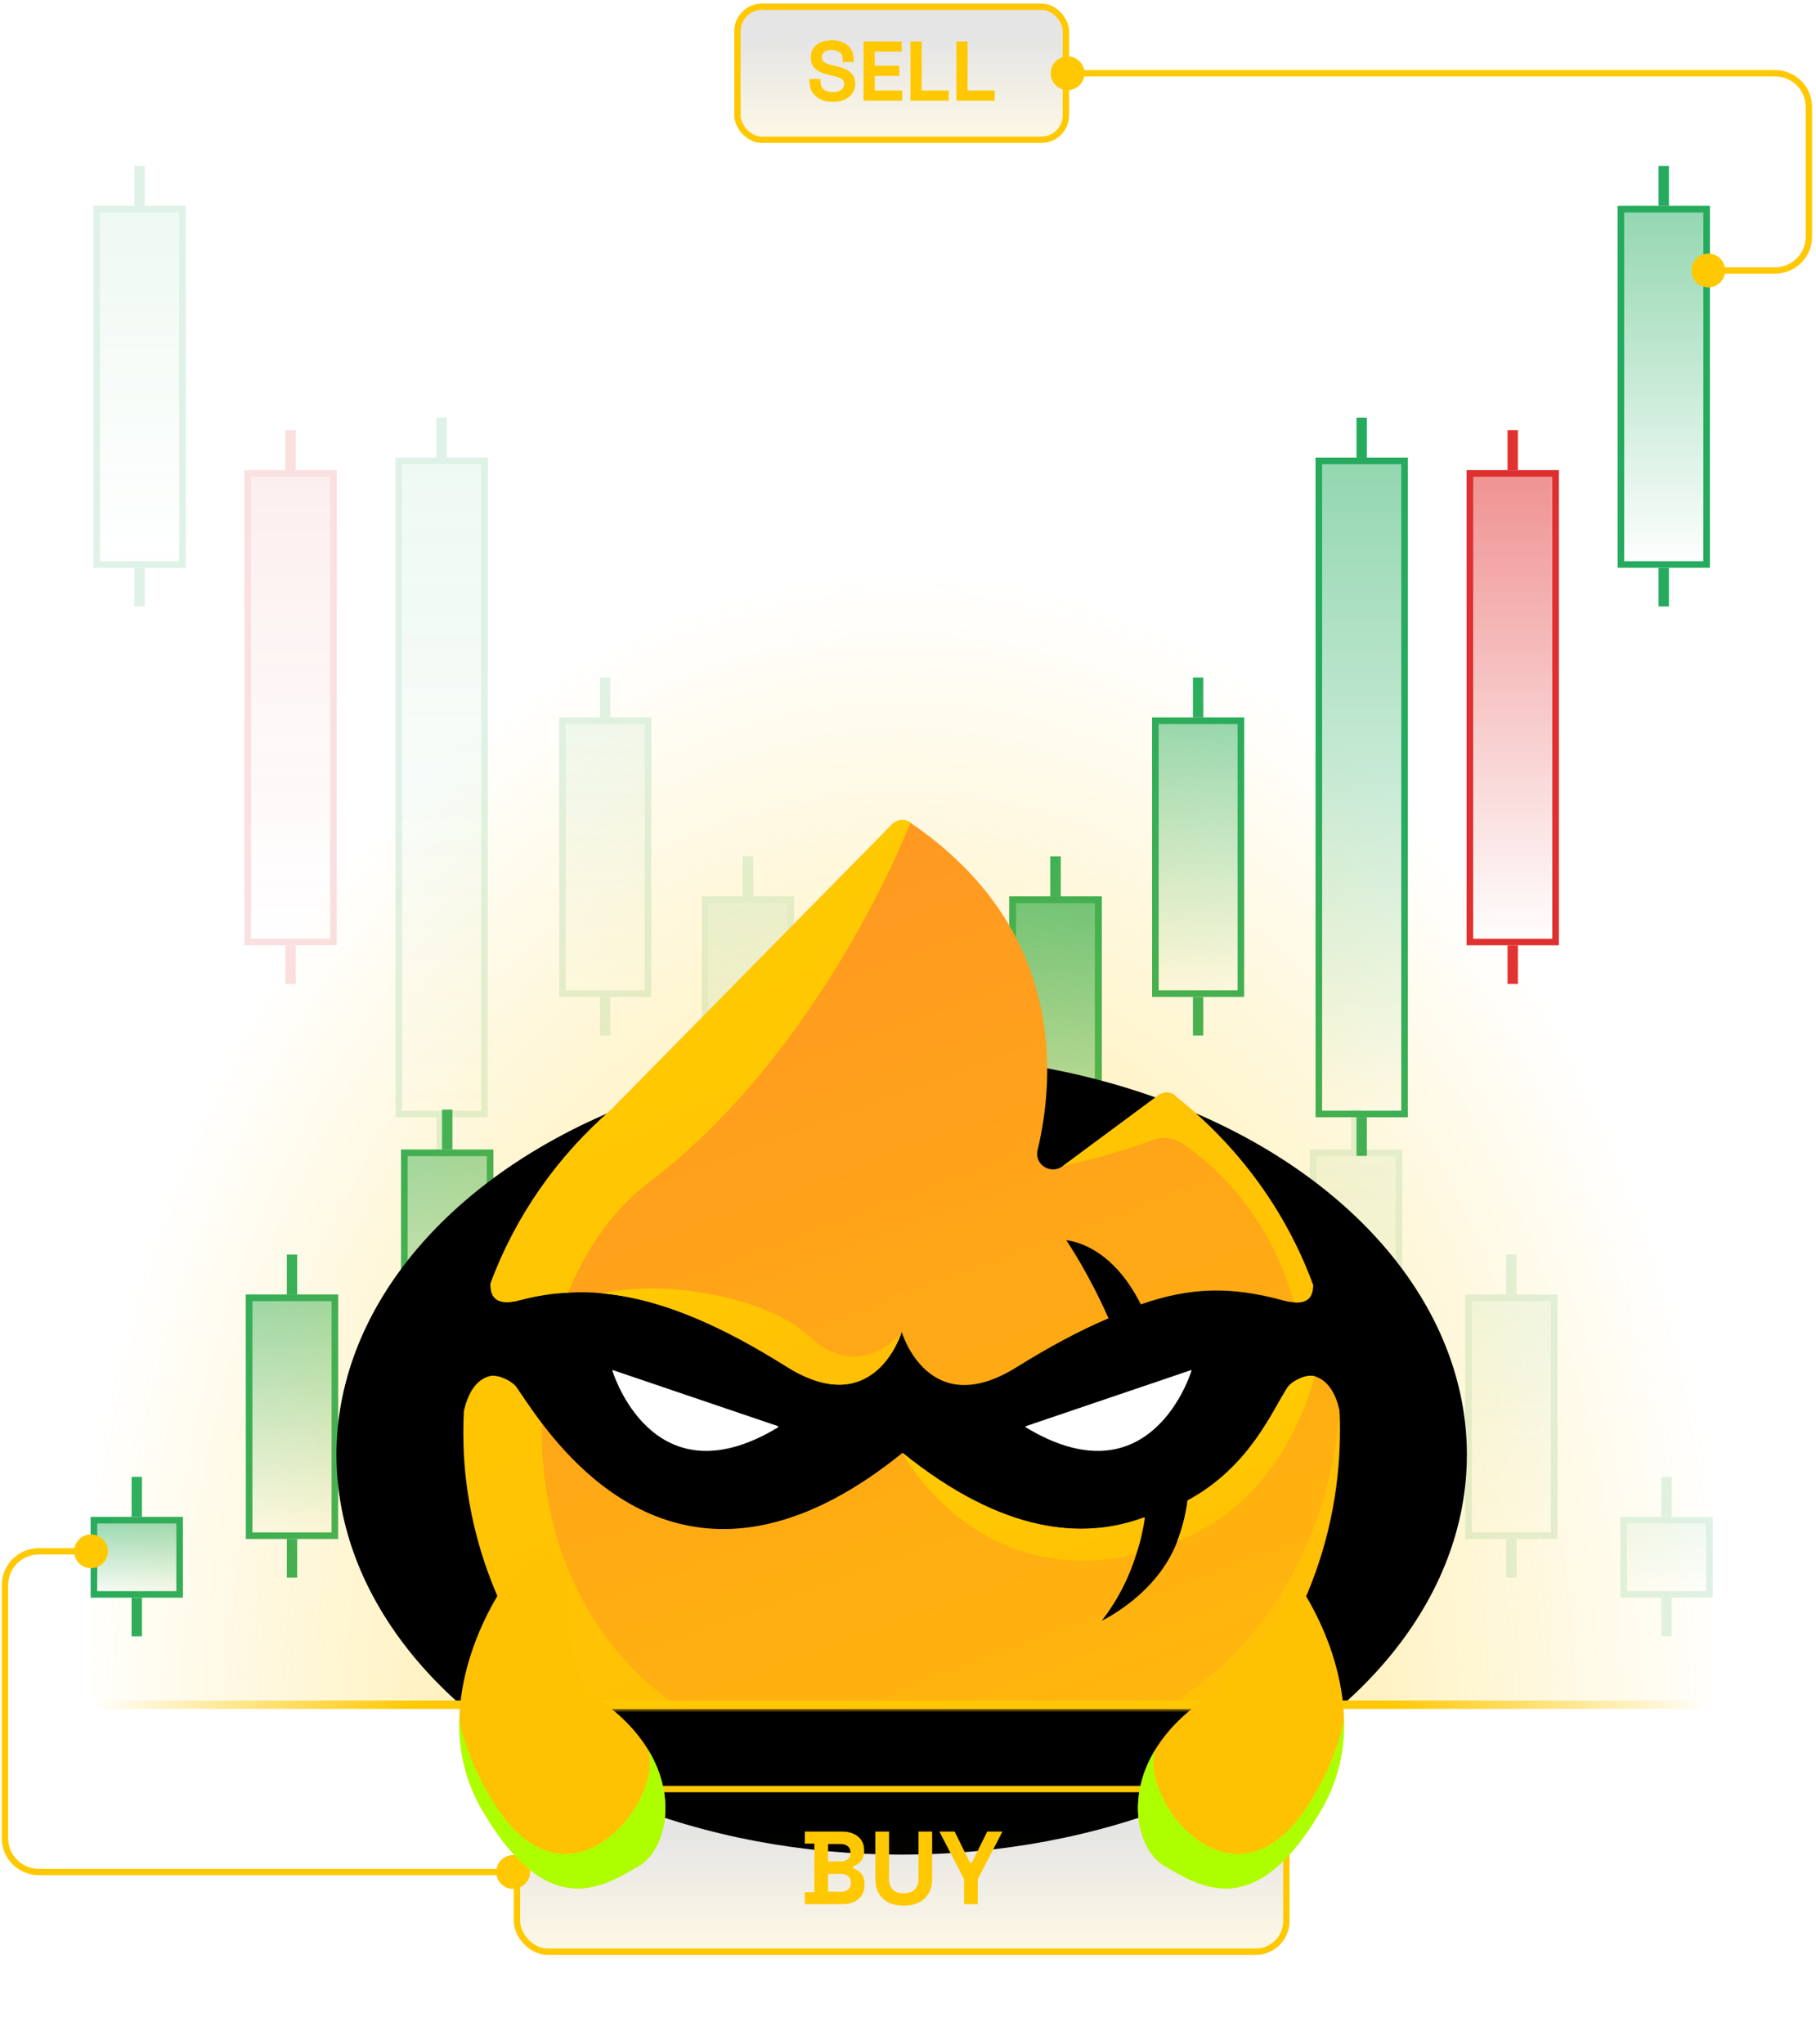 <svg width="430" height="484" viewBox="0 0 430 484" fill="none" xmlns="http://www.w3.org/2000/svg">
<rect x="175.188" y="291.219" width="2.457" height="9.468" fill="#27AE60"/>
<rect x="166.269" y="301.465" width="20.296" height="17.578" fill="url(#paint0_linear_13315_950)" fill-opacity="0.5" stroke="#26AB5E" stroke-width="1.557"/>
<rect x="175.188" y="319.822" width="2.457" height="9.142" fill="#26AB5E"/>
<rect x="211.941" y="238.573" width="2.457" height="9.468" fill="#27AE60"/>
<rect x="203.022" y="248.82" width="20.296" height="56.317" fill="url(#paint1_linear_13315_950)" fill-opacity="0.5" stroke="#26AB5E" stroke-width="1.557"/>
<rect x="211.941" y="305.915" width="2.457" height="9.142" fill="#26AB5E"/>
<rect x="248.696" y="202.814" width="2.457" height="9.468" fill="#27AE60"/>
<rect x="239.777" y="213.061" width="20.296" height="87.109" fill="url(#paint2_linear_13315_950)" fill-opacity="0.5" stroke="#26AB5E" stroke-width="1.557"/>
<rect x="248.696" y="300.949" width="2.457" height="9.142" fill="#26AB5E"/>
<rect x="175.188" y="291.219" width="2.457" height="9.468" fill="#27AE60"/>
<rect x="166.269" y="301.465" width="20.296" height="17.578" fill="url(#paint3_linear_13315_950)" fill-opacity="0.5" stroke="#26AB5E" stroke-width="1.557"/>
<rect x="175.188" y="319.822" width="2.457" height="9.142" fill="#26AB5E"/>
<rect x="211.941" y="238.573" width="2.457" height="9.468" fill="#27AE60"/>
<g filter="url(#filter0_b_13315_950)">
<rect x="202.243" y="248.042" width="21.853" height="57.874" fill="url(#paint4_linear_13315_950)" fill-opacity="0.5"/>
<rect x="203.022" y="248.82" width="20.296" height="56.317" stroke="#26AB5E" stroke-width="1.557"/>
</g>
<rect x="211.941" y="305.915" width="2.457" height="9.142" fill="#26AB5E"/>
<rect x="248.696" y="202.814" width="2.457" height="9.468" fill="#27AE60"/>
<rect x="239.777" y="213.061" width="20.296" height="87.109" fill="url(#paint5_linear_13315_950)" fill-opacity="0.5" stroke="#26AB5E" stroke-width="1.557"/>
<rect x="248.696" y="300.949" width="2.457" height="9.142" fill="#26AB5E"/>
<rect x="31.158" y="349.721" width="2.457" height="9.468" fill="#27AE60"/>
<rect x="22.238" y="359.968" width="20.296" height="17.578" fill="url(#paint6_linear_13315_950)" fill-opacity="0.5" stroke="#26AB5E" stroke-width="1.557"/>
<rect x="31.158" y="378.325" width="2.457" height="9.142" fill="#26AB5E"/>
<rect x="67.913" y="297.076" width="2.457" height="9.468" fill="#27AE60"/>
<g filter="url(#filter1_b_13315_950)">
<rect x="58.215" y="306.544" width="21.853" height="57.874" fill="url(#paint7_linear_13315_950)" fill-opacity="0.5"/>
<rect x="58.993" y="307.323" width="20.296" height="56.317" stroke="#26AB5E" stroke-width="1.557"/>
</g>
<rect x="67.913" y="364.418" width="2.457" height="9.142" fill="#26AB5E"/>
<rect x="104.667" y="262.747" width="2.457" height="9.468" fill="#27AE60"/>
<g filter="url(#filter2_b_13315_950)">
<rect x="94.97" y="272.215" width="21.853" height="85.809" fill="url(#paint8_linear_13315_950)" fill-opacity="0.5"/>
<rect x="95.748" y="272.993" width="20.296" height="84.252" stroke="#26AB5E" stroke-width="1.557"/>
</g>
<rect x="104.667" y="358.024" width="2.457" height="9.142" fill="#26AB5E"/>
<rect x="282.466" y="160.424" width="2.457" height="9.468" fill="#27AE60"/>
<g filter="url(#filter3_b_13315_950)">
<rect x="272.796" y="169.893" width="21.797" height="66.17" fill="url(#paint9_linear_13315_950)" fill-opacity="0.5"/>
<rect x="273.574" y="170.671" width="20.24" height="64.613" stroke="#26AB5E" stroke-width="1.557"/>
</g>
<rect x="282.466" y="236.063" width="2.457" height="9.142" fill="#26AB5E"/>
<rect x="321.2" y="98.888" width="2.457" height="9.468" fill="#26AB5E"/>
<g filter="url(#filter4_b_13315_950)">
<rect x="311.502" y="108.356" width="21.853" height="156.211" fill="url(#paint10_linear_13315_950)" fill-opacity="0.5"/>
<rect x="312.28" y="109.134" width="20.296" height="154.654" stroke="#26AB5E" stroke-width="1.557"/>
</g>
<rect x="321.2" y="264.566" width="2.457" height="9.142" fill="#26AB5E"/>
<rect x="356.963" y="101.867" width="2.457" height="9.468" fill="#E23131"/>
<g filter="url(#filter5_b_13315_950)">
<rect x="347.265" y="111.336" width="21.853" height="112.505" fill="url(#paint11_linear_13315_950)" fill-opacity="0.53"/>
<rect x="348.043" y="112.114" width="20.296" height="110.948" stroke="#DF3030" stroke-width="1.557"/>
</g>
<rect x="356.963" y="223.841" width="2.457" height="9.142" fill="#E23131"/>
<rect x="141.42" y="296.133" width="2.457" height="9.468" fill="#E23131"/>
<g filter="url(#filter6_b_13315_950)">
<rect x="131.722" y="305.601" width="21.853" height="33.473" fill="url(#paint12_linear_13315_950)" fill-opacity="0.53"/>
<rect x="132.5" y="306.379" width="20.296" height="31.916" stroke="#DF3030" stroke-width="1.557"/>
</g>
<rect x="141.42" y="339.074" width="2.457" height="9.142" fill="#E23131"/>
<rect x="392.722" y="39.29" width="2.457" height="9.468" fill="#26AB5E"/>
<g filter="url(#filter7_b_13315_950)">
<rect x="383.023" y="48.758" width="21.853" height="85.686" fill="url(#paint13_linear_13315_950)" fill-opacity="0.5"/>
<rect x="383.802" y="49.536" width="20.296" height="84.129" stroke="#26AB5E" stroke-width="1.557"/>
</g>
<rect x="392.722" y="134.444" width="2.457" height="9.142" fill="#26AB5E"/>
<g opacity="0.15">
<rect width="2.457" height="9.468" transform="matrix(-1 0 0 1 251.812 291.219)" fill="#27AE60"/>
<rect x="-0.778" y="0.778" width="20.296" height="17.578" transform="matrix(-1 0 0 1 259.954 300.687)" fill="url(#paint14_linear_13315_950)" fill-opacity="0.5" stroke="#26AB5E" stroke-width="1.557"/>
<rect width="2.457" height="9.142" transform="matrix(-1 0 0 1 251.812 319.822)" fill="#26AB5E"/>
<rect width="2.457" height="9.468" transform="matrix(-1 0 0 1 215.06 238.573)" fill="#27AE60"/>
<rect x="-0.778" y="0.778" width="20.296" height="56.317" transform="matrix(-1 0 0 1 223.201 248.042)" fill="url(#paint15_linear_13315_950)" fill-opacity="0.5" stroke="#26AB5E" stroke-width="1.557"/>
<rect width="2.457" height="9.142" transform="matrix(-1 0 0 1 215.06 305.915)" fill="#26AB5E"/>
<rect width="2.457" height="9.468" transform="matrix(-1 0 0 1 178.305 202.814)" fill="#27AE60"/>
<rect x="-0.778" y="0.778" width="20.296" height="87.109" transform="matrix(-1 0 0 1 186.446 212.283)" fill="url(#paint16_linear_13315_950)" fill-opacity="0.5" stroke="#26AB5E" stroke-width="1.557"/>
<rect width="2.457" height="9.142" transform="matrix(-1 0 0 1 178.305 300.949)" fill="#26AB5E"/>
<rect width="2.457" height="9.468" transform="matrix(-1 0 0 1 251.812 291.219)" fill="#27AE60"/>
<rect x="-0.778" y="0.778" width="20.296" height="17.578" transform="matrix(-1 0 0 1 259.954 300.687)" fill="url(#paint17_linear_13315_950)" fill-opacity="0.5" stroke="#26AB5E" stroke-width="1.557"/>
<rect width="2.457" height="9.142" transform="matrix(-1 0 0 1 251.812 319.822)" fill="#26AB5E"/>
<rect width="2.457" height="9.468" transform="matrix(-1 0 0 1 215.06 238.573)" fill="#27AE60"/>
<g filter="url(#filter8_b_13315_950)">
<rect width="21.853" height="57.874" transform="matrix(-1 0 0 1 224.758 248.042)" fill="url(#paint18_linear_13315_950)" fill-opacity="0.5"/>
<rect x="-0.778" y="0.778" width="20.296" height="56.317" transform="matrix(-1 0 0 1 223.201 248.042)" stroke="#26AB5E" stroke-width="1.557"/>
</g>
<rect width="2.457" height="9.142" transform="matrix(-1 0 0 1 215.06 305.915)" fill="#26AB5E"/>
<rect width="2.457" height="9.468" transform="matrix(-1 0 0 1 178.305 202.814)" fill="#27AE60"/>
<rect x="-0.778" y="0.778" width="20.296" height="87.109" transform="matrix(-1 0 0 1 186.446 212.283)" fill="url(#paint19_linear_13315_950)" fill-opacity="0.5" stroke="#26AB5E" stroke-width="1.557"/>
<rect width="2.457" height="9.142" transform="matrix(-1 0 0 1 178.305 300.949)" fill="#26AB5E"/>
<rect width="2.457" height="9.468" transform="matrix(-1 0 0 1 395.843 349.721)" fill="#27AE60"/>
<rect x="-0.778" y="0.778" width="20.296" height="17.578" transform="matrix(-1 0 0 1 403.984 359.189)" fill="url(#paint20_linear_13315_950)" fill-opacity="0.5" stroke="#26AB5E" stroke-width="1.557"/>
<rect width="2.457" height="9.142" transform="matrix(-1 0 0 1 395.843 378.325)" fill="#26AB5E"/>
<rect width="2.457" height="9.468" transform="matrix(-1 0 0 1 359.088 297.076)" fill="#27AE60"/>
<g filter="url(#filter9_b_13315_950)">
<rect width="21.853" height="57.874" transform="matrix(-1 0 0 1 368.786 306.544)" fill="url(#paint21_linear_13315_950)" fill-opacity="0.5"/>
<rect x="-0.778" y="0.778" width="20.296" height="56.317" transform="matrix(-1 0 0 1 367.229 306.544)" stroke="#26AB5E" stroke-width="1.557"/>
</g>
<rect width="2.457" height="9.142" transform="matrix(-1 0 0 1 359.088 364.418)" fill="#26AB5E"/>
<rect width="2.457" height="9.468" transform="matrix(-1 0 0 1 322.334 262.747)" fill="#27AE60"/>
<g filter="url(#filter10_b_13315_950)">
<rect width="21.853" height="85.809" transform="matrix(-1 0 0 1 332.031 272.215)" fill="url(#paint22_linear_13315_950)" fill-opacity="0.5"/>
<rect x="-0.778" y="0.778" width="20.296" height="84.252" transform="matrix(-1 0 0 1 330.474 272.215)" stroke="#26AB5E" stroke-width="1.557"/>
</g>
<rect width="2.457" height="9.142" transform="matrix(-1 0 0 1 322.334 358.024)" fill="#26AB5E"/>
<rect width="2.457" height="9.468" transform="matrix(-1 0 0 1 144.535 160.424)" fill="#27AE60"/>
<g filter="url(#filter11_b_13315_950)">
<rect width="21.797" height="66.17" transform="matrix(-1 0 0 1 154.205 169.893)" fill="url(#paint23_linear_13315_950)" fill-opacity="0.5"/>
<rect x="-0.778" y="0.778" width="20.24" height="64.613" transform="matrix(-1 0 0 1 152.648 169.893)" stroke="#26AB5E" stroke-width="1.557"/>
</g>
<rect width="2.457" height="9.142" transform="matrix(-1 0 0 1 144.535 236.063)" fill="#26AB5E"/>
<rect width="2.457" height="9.468" transform="matrix(-1 0 0 1 105.801 98.888)" fill="#26AB5E"/>
<g filter="url(#filter12_b_13315_950)">
<rect width="21.853" height="156.211" transform="matrix(-1 0 0 1 115.499 108.356)" fill="url(#paint24_linear_13315_950)" fill-opacity="0.5"/>
<rect x="-0.778" y="0.778" width="20.296" height="154.654" transform="matrix(-1 0 0 1 113.942 108.356)" stroke="#26AB5E" stroke-width="1.557"/>
</g>
<rect width="2.457" height="9.142" transform="matrix(-1 0 0 1 105.801 264.566)" fill="#26AB5E"/>
<rect width="2.457" height="9.468" transform="matrix(-1 0 0 1 70.038 101.867)" fill="#E23131"/>
<g filter="url(#filter13_b_13315_950)">
<rect width="21.853" height="112.505" transform="matrix(-1 0 0 1 79.736 111.336)" fill="url(#paint25_linear_13315_950)" fill-opacity="0.53"/>
<rect x="-0.778" y="0.778" width="20.296" height="110.948" transform="matrix(-1 0 0 1 78.179 111.336)" stroke="#DF3030" stroke-width="1.557"/>
</g>
<rect width="2.457" height="9.142" transform="matrix(-1 0 0 1 70.038 223.841)" fill="#E23131"/>
<rect width="2.457" height="9.468" transform="matrix(-1 0 0 1 285.581 296.133)" fill="#E23131"/>
<g filter="url(#filter14_b_13315_950)">
<rect width="21.853" height="33.473" transform="matrix(-1 0 0 1 295.279 305.601)" fill="url(#paint26_linear_13315_950)" fill-opacity="0.53"/>
<rect x="-0.778" y="0.778" width="20.296" height="31.916" transform="matrix(-1 0 0 1 293.722 305.601)" stroke="#DF3030" stroke-width="1.557"/>
</g>
<rect width="2.457" height="9.142" transform="matrix(-1 0 0 1 285.581 339.074)" fill="#E23131"/>
<rect width="2.457" height="9.468" transform="matrix(-1 0 0 1 34.279 39.29)" fill="#26AB5E"/>
<g filter="url(#filter15_b_13315_950)">
<rect width="21.853" height="85.686" transform="matrix(-1 0 0 1 43.977 48.758)" fill="url(#paint27_linear_13315_950)" fill-opacity="0.5"/>
<rect x="-0.778" y="0.778" width="20.296" height="84.129" transform="matrix(-1 0 0 1 42.421 48.758)" stroke="#26AB5E" stroke-width="1.557"/>
</g>
<rect width="2.457" height="9.142" transform="matrix(-1 0 0 1 34.279 134.444)" fill="#26AB5E"/>
</g>
<rect x="21.727" y="135.102" width="383.547" height="267.521" fill="url(#paint28_radial_13315_950)" fill-opacity="0.54"/>
<g filter="url(#filter16_f_13315_950)">
<ellipse cx="213.501" cy="344.474" rx="133.833" ry="94.692" fill="black"/>
</g>
<mask id="mask0_13315_950" style="mask-type:alpha" maskUnits="userSpaceOnUse" x="35" y="192" width="357" height="213">
<rect width="355.317" height="212.428" transform="matrix(1 0 0 -1 35.843 404.707)" fill="black"/>
</mask>
<g mask="url(#mask0_13315_950)">
<path d="M278.306 259.44C277.159 258.466 275.401 258.466 274.178 259.44L251.63 276.142C248.801 278.239 244.903 275.767 245.668 272.397C249.872 254.946 252.317 219.818 215.552 194.802C214.176 193.903 212.342 194.053 211.195 195.252L144.773 262.735C132.084 273.82 122.148 287.901 116.186 303.854C116.033 307.449 117.867 309.322 123.294 307.824C127.116 306.775 130.785 306.176 134.53 306.101C137.206 305.951 139.804 305.952 142.48 306.251C157.155 307.599 171.678 314.49 186.277 323.628C205.845 335.911 212.647 317.935 213.412 315.688C213.412 315.539 213.412 315.539 213.412 315.539H213.565C213.565 315.539 219.909 336.81 240.776 323.702C248.037 319.209 255.222 315.239 262.483 312.168C257.821 301.607 253.005 294.492 252.47 293.668C253.311 293.818 263.018 294.642 270.127 308.873C281.898 304.753 291.605 304.603 303.682 307.899C304.752 308.198 305.593 308.348 306.357 308.348C309.644 308.573 310.867 307 310.867 304.229C304.37 286.478 292.905 271.049 278.153 259.44H278.306ZM317.135 333.814C316.294 330.144 314.536 326.848 311.249 325.874C309.415 325.35 305.975 326.923 304.905 328.496C301.313 333.889 296.039 347.295 281.21 355.31C280.751 358.98 279.834 362.2 278.764 364.972C273.949 377.704 260.878 383.771 260.878 383.771C264.776 378.753 267.375 373.435 269.057 368.042C270.05 365.121 270.662 362.275 271.121 359.354C256.598 364.747 237.565 363.249 213.794 344.075H213.641C169.156 380.026 141.104 353.737 128.492 337.259C125.74 333.664 123.676 330.443 122.377 328.571C121.307 326.998 117.867 325.425 116.033 325.949C112.593 326.923 110.912 330.368 109.995 334.188C109.842 337.559 109.842 341.004 109.995 344.449C112.823 395.755 155.779 437.698 208.138 440.245C267.987 443.24 317.288 396.654 317.288 338.757C317.288 337.109 317.288 335.462 317.135 333.814Z" fill="url(#paint29_linear_13315_950)"/>
<path d="M116.173 303.854C122.058 287.901 131.995 273.82 144.76 262.735L211.258 195.176C212.405 193.978 214.239 193.828 215.615 194.727C215.615 194.727 194.978 248.729 153.397 280.186C145.295 286.403 138.874 295.465 134.517 306.101C130.772 306.251 127.103 306.85 123.281 307.824C117.854 309.322 115.943 307.449 116.173 303.854ZM317.122 333.813C317.122 333.813 315.669 419.198 215.31 419.198C152.097 419.198 127.485 376.58 128.326 337.184C125.574 333.589 123.51 330.368 122.211 328.496C121.141 326.923 117.701 325.35 115.867 325.874C112.427 326.848 110.746 330.293 109.829 334.113C109.676 337.483 109.676 340.929 109.829 344.374C112.657 395.68 155.613 437.623 207.972 440.169C267.821 443.165 317.122 396.578 317.122 338.682C317.122 337.034 317.122 335.386 316.969 333.739L317.122 333.813ZM278.292 259.439C277.146 258.466 275.388 258.466 274.165 259.439L251.616 276.142C251.616 276.142 264.993 273.071 272.483 270.075C275.082 269.026 277.987 269.401 280.28 270.974C287.159 275.692 300.535 287.301 306.421 308.423C309.707 308.648 310.93 307.075 310.93 304.303C304.433 286.552 292.968 271.123 278.216 259.514L278.292 259.439Z" fill="url(#paint30_linear_13315_950)"/>
<path d="M213.399 315.688C212.635 317.935 205.832 335.911 186.264 323.628C171.742 314.49 157.142 307.525 142.467 306.251C160.735 302.506 183.513 308.573 191.768 316.512C202.545 326.773 211.947 317.336 213.399 315.688Z" fill="url(#paint31_linear_13315_950)"/>
<path d="M270.96 359.277C270.502 362.198 269.89 365.119 268.897 367.965C267.292 368.415 265.61 368.714 263.852 369.014C230.297 373.732 214.475 345.571 213.634 343.998C237.405 363.172 256.438 364.67 270.96 359.277Z" fill="url(#paint32_linear_13315_950)"/>
<path d="M311.235 325.874C311.235 325.874 305.044 354.784 278.75 364.971C279.82 362.124 280.737 358.979 281.196 355.309C296.024 347.295 301.298 333.888 304.891 328.495C305.961 326.922 309.401 325.349 311.235 325.874Z" fill="url(#paint33_linear_13315_950)"/>
<path d="M242.915 337.706L281.973 324.448C281.973 324.448 282.203 324.448 282.126 324.598C281.209 327.444 271.349 355.157 242.915 338.005C242.838 338.005 242.838 337.78 242.915 337.78V337.706Z" fill="white"/>
<path d="M184.214 337.706L145.156 324.448C145.156 324.448 144.926 324.448 145.003 324.598C145.92 327.444 155.78 355.157 184.214 338.005C184.291 338.005 184.291 337.78 184.214 337.78V337.706Z" fill="white"/>
</g>
<path d="M21.727 403.665H405.274" stroke="url(#paint34_linear_13315_950)" stroke-width="2"/>
<rect x="122.407" y="423.645" width="182.186" height="38.5" rx="7.25" fill="url(#paint35_linear_13315_950)" fill-opacity="0.1"/>
<rect x="122.407" y="423.645" width="182.186" height="38.5" rx="7.25" stroke="#FFC800" stroke-width="1.5"/>
<path d="M190.568 450.895V448.047H192.827V436.556H190.568V433.708H199.407C200.455 433.708 201.363 433.888 202.132 434.248C202.918 434.592 203.524 435.091 203.949 435.746C204.391 436.384 204.612 437.154 204.612 438.054V438.3C204.612 439.085 204.465 439.732 204.17 440.239C203.876 440.73 203.524 441.115 203.115 441.393C202.722 441.655 202.345 441.843 201.985 441.958V442.4C202.345 442.498 202.738 442.686 203.164 442.965C203.589 443.227 203.949 443.611 204.244 444.119C204.555 444.626 204.711 445.289 204.711 446.107V446.353C204.711 447.302 204.49 448.121 204.048 448.808C203.606 449.479 202.992 449.995 202.206 450.355C201.437 450.715 200.537 450.895 199.505 450.895H190.568ZM196.068 447.949H199.112C199.816 447.949 200.381 447.777 200.807 447.433C201.249 447.09 201.47 446.598 201.47 445.96V445.715C201.47 445.076 201.257 444.585 200.831 444.241C200.406 443.898 199.833 443.726 199.112 443.726H196.068V447.949ZM196.068 440.779H199.063C199.734 440.779 200.283 440.608 200.708 440.264C201.15 439.92 201.371 439.445 201.371 438.84V438.594C201.371 437.972 201.159 437.498 200.733 437.17C200.307 436.826 199.751 436.655 199.063 436.655H196.068V440.779ZM213.993 451.239C212.585 451.239 211.374 450.985 210.359 450.478C209.361 449.954 208.591 449.217 208.051 448.268C207.527 447.302 207.266 446.165 207.266 444.855V433.708H210.507V444.953C210.507 446.001 210.801 446.828 211.39 447.433C211.996 448.039 212.864 448.342 213.993 448.342C215.123 448.342 215.982 448.039 216.571 447.433C217.177 446.828 217.48 446.001 217.48 444.953V433.708H220.721V444.855C220.721 446.165 220.451 447.302 219.91 448.268C219.387 449.217 218.617 449.954 217.602 450.478C216.604 450.985 215.401 451.239 213.993 451.239ZM228.28 450.895V444.978L222.436 433.708H226.046L229.679 441.074H230.121L233.755 433.708H237.364L231.521 444.978V450.895H228.28Z" fill="#FFC800"/>
<rect x="174.615" y="1.595" width="77.77" height="31.5" rx="5.788" fill="url(#paint36_linear_13315_950)" fill-opacity="0.1"/>
<rect x="174.615" y="1.595" width="77.77" height="31.5" rx="5.788" stroke="#FFC800" stroke-width="1.5"/>
<path d="M197.186 24.126C196.102 24.126 195.146 23.932 194.316 23.544C193.487 23.156 192.838 22.601 192.37 21.878C191.902 21.156 191.668 20.287 191.668 19.27V18.708H194.276V19.27C194.276 20.113 194.537 20.748 195.059 21.176C195.581 21.591 196.29 21.798 197.186 21.798C198.095 21.798 198.771 21.617 199.212 21.256C199.667 20.895 199.895 20.434 199.895 19.872C199.895 19.484 199.781 19.17 199.553 18.929C199.339 18.688 199.018 18.494 198.59 18.347C198.176 18.186 197.667 18.039 197.065 17.905L196.604 17.805C195.641 17.591 194.811 17.324 194.116 17.003C193.434 16.668 192.905 16.233 192.531 15.698C192.17 15.163 191.989 14.468 191.989 13.612C191.989 12.755 192.19 12.026 192.591 11.425C193.006 10.809 193.581 10.341 194.316 10.02C195.066 9.686 195.942 9.518 196.945 9.518C197.948 9.518 198.838 9.692 199.614 10.04C200.403 10.374 201.018 10.883 201.46 11.565C201.914 12.234 202.142 13.076 202.142 14.093V14.695H199.533V14.093C199.533 13.558 199.426 13.13 199.212 12.809C199.012 12.475 198.717 12.234 198.329 12.087C197.942 11.926 197.48 11.846 196.945 11.846C196.142 11.846 195.547 12 195.159 12.307C194.785 12.602 194.597 13.01 194.597 13.531C194.597 13.879 194.684 14.173 194.858 14.414C195.045 14.655 195.32 14.856 195.681 15.016C196.042 15.177 196.504 15.317 197.065 15.438L197.527 15.538C198.53 15.752 199.4 16.026 200.135 16.36C200.884 16.695 201.466 17.136 201.881 17.685C202.296 18.233 202.503 18.936 202.503 19.792C202.503 20.648 202.282 21.404 201.841 22.059C201.413 22.701 200.797 23.209 199.995 23.584C199.206 23.945 198.269 24.126 197.186 24.126ZM204.478 23.845V9.799H213.508V12.207H207.127V15.558H212.946V17.966H207.127V21.437H213.628V23.845H204.478ZM215.588 23.845V9.799H218.237V21.437H224.658V23.845H215.588ZM226.464 23.845V9.799H229.112V21.437H235.533V23.845H226.464Z" fill="#FFC800"/>
<path d="M117.492 443.279C117.492 445.488 119.283 447.279 121.492 447.279C123.701 447.279 125.492 445.488 125.492 443.279C125.492 441.07 123.701 439.279 121.492 439.279C119.283 439.279 117.492 441.07 117.492 443.279ZM17.549 367.345C17.549 369.554 19.34 371.345 21.549 371.345C23.758 371.345 25.549 369.554 25.549 367.345C25.549 365.136 23.758 363.345 21.549 363.345C19.34 363.345 17.549 365.136 17.549 367.345ZM121.492 442.529C121.407 442.529 121.322 442.529 121.238 442.529C121.153 442.529 121.068 442.529 120.983 442.529C120.899 442.529 120.814 442.529 120.729 442.529C120.645 442.529 120.56 442.529 120.476 442.529C120.392 442.529 120.307 442.529 120.223 442.529C120.139 442.529 120.054 442.529 119.97 442.529C119.886 442.529 119.802 442.529 119.718 442.529C119.634 442.529 119.55 442.529 119.466 442.529C119.382 442.529 119.298 442.529 119.214 442.529C119.13 442.529 119.046 442.529 118.963 442.529C118.879 442.529 118.795 442.529 118.712 442.529C118.628 442.529 118.545 442.529 118.461 442.529C118.378 442.529 118.294 442.529 118.211 442.529C118.127 442.529 118.044 442.529 117.961 442.529C117.878 442.529 117.795 442.529 117.711 442.529C117.628 442.529 117.545 442.529 117.462 442.529C117.379 442.529 117.296 442.529 117.213 442.529C117.13 442.529 117.048 442.529 116.965 442.529C116.882 442.529 116.799 442.529 116.717 442.529C116.634 442.529 116.551 442.529 116.469 442.529C116.386 442.529 116.304 442.529 116.221 442.529C116.139 442.529 116.057 442.529 115.974 442.529C115.892 442.529 115.81 442.529 115.728 442.529C115.645 442.529 115.563 442.529 115.481 442.529C115.399 442.529 115.317 442.529 115.235 442.529C115.153 442.529 115.071 442.529 114.989 442.529C114.907 442.529 114.826 442.529 114.744 442.529C114.662 442.529 114.58 442.529 114.499 442.529C114.417 442.529 114.336 442.529 114.254 442.529C114.173 442.529 114.091 442.529 114.01 442.529C113.928 442.529 113.847 442.529 113.766 442.529C113.684 442.529 113.603 442.529 113.522 442.529C113.441 442.529 113.359 442.529 113.278 442.529C113.197 442.529 113.116 442.529 113.035 442.529C112.954 442.529 112.873 442.529 112.792 442.529C112.712 442.529 112.631 442.529 112.55 442.529C112.469 442.529 112.388 442.529 112.308 442.529C112.227 442.529 112.147 442.529 112.066 442.529C111.985 442.529 111.905 442.529 111.825 442.529C111.744 442.529 111.664 442.529 111.583 442.529C111.503 442.529 111.423 442.529 111.342 442.529C111.262 442.529 111.182 442.529 111.102 442.529C111.022 442.529 110.942 442.529 110.862 442.529C110.782 442.529 110.702 442.529 110.622 442.529C110.542 442.529 110.462 442.529 110.382 442.529C110.302 442.529 110.223 442.529 110.143 442.529C110.063 442.529 109.983 442.529 109.904 442.529C109.824 442.529 109.745 442.529 109.665 442.529C109.586 442.529 109.506 442.529 109.427 442.529C109.347 442.529 109.268 442.529 109.189 442.529C109.109 442.529 109.03 442.529 108.951 442.529C108.872 442.529 108.793 442.529 108.713 442.529C108.634 442.529 108.555 442.529 108.476 442.529C108.397 442.529 108.318 442.529 108.239 442.529C108.161 442.529 108.082 442.529 108.003 442.529C107.924 442.529 107.845 442.529 107.767 442.529C107.688 442.529 107.609 442.529 107.531 442.529C107.452 442.529 107.373 442.529 107.295 442.529C107.216 442.529 107.138 442.529 107.06 442.529C106.981 442.529 106.903 442.529 106.824 442.529C106.746 442.529 106.668 442.529 106.59 442.529C106.511 442.529 106.433 442.529 106.355 442.529C106.277 442.529 106.199 442.529 106.121 442.529C106.043 442.529 105.965 442.529 105.887 442.529C105.809 442.529 105.731 442.529 105.653 442.529C105.575 442.529 105.498 442.529 105.42 442.529C105.342 442.529 105.264 442.529 105.187 442.529C105.109 442.529 105.031 442.529 104.954 442.529C104.876 442.529 104.799 442.529 104.721 442.529C104.644 442.529 104.566 442.529 104.489 442.529C104.412 442.529 104.334 442.529 104.257 442.529C104.18 442.529 104.103 442.529 104.025 442.529C103.948 442.529 103.871 442.529 103.794 442.529C103.717 442.529 103.64 442.529 103.563 442.529C103.486 442.529 103.409 442.529 103.332 442.529C103.255 442.529 103.178 442.529 103.101 442.529C103.024 442.529 102.948 442.529 102.871 442.529C102.794 442.529 102.717 442.529 102.641 442.529C102.564 442.529 102.487 442.529 102.411 442.529C102.334 442.529 102.258 442.529 102.181 442.529C102.105 442.529 102.028 442.529 101.952 442.529C101.876 442.529 101.799 442.529 101.723 442.529C101.647 442.529 101.57 442.529 101.494 442.529C101.418 442.529 101.342 442.529 101.266 442.529C101.189 442.529 101.113 442.529 101.037 442.529C100.961 442.529 100.885 442.529 100.809 442.529C100.733 442.529 100.657 442.529 100.582 442.529C100.506 442.529 100.43 442.529 100.354 442.529C100.278 442.529 100.202 442.529 100.127 442.529C100.051 442.529 99.975 442.529 99.9 442.529C99.824 442.529 99.749 442.529 99.673 442.529C99.597 442.529 99.522 442.529 99.446 442.529C99.371 442.529 99.296 442.529 99.22 442.529C99.145 442.529 99.069 442.529 98.994 442.529C98.919 442.529 98.844 442.529 98.768 442.529C98.693 442.529 98.618 442.529 98.543 442.529C98.468 442.529 98.393 442.529 98.317 442.529C98.242 442.529 98.167 442.529 98.092 442.529C98.017 442.529 97.942 442.529 97.868 442.529C97.793 442.529 97.718 442.529 97.643 442.529C97.568 442.529 97.493 442.529 97.419 442.529C97.344 442.529 97.269 442.529 97.195 442.529C97.12 442.529 97.045 442.529 96.971 442.529C96.896 442.529 96.822 442.529 96.747 442.529C96.672 442.529 96.598 442.529 96.523 442.529C96.449 442.529 96.375 442.529 96.3 442.529C96.226 442.529 96.152 442.529 96.077 442.529C96.003 442.529 95.929 442.529 95.855 442.529C95.78 442.529 95.706 442.529 95.632 442.529C95.558 442.529 95.484 442.529 95.41 442.529C95.336 442.529 95.262 442.529 95.188 442.529C95.114 442.529 95.04 442.529 94.966 442.529C94.892 442.529 94.818 442.529 94.744 442.529C94.67 442.529 94.597 442.529 94.523 442.529C94.449 442.529 94.375 442.529 94.302 442.529C94.228 442.529 94.154 442.529 94.081 442.529C94.007 442.529 93.933 442.529 93.86 442.529C93.786 442.529 93.713 442.529 93.639 442.529C93.566 442.529 93.492 442.529 93.419 442.529C93.345 442.529 93.272 442.529 93.199 442.529C93.125 442.529 93.052 442.529 92.979 442.529C92.905 442.529 92.832 442.529 92.759 442.529C92.686 442.529 92.612 442.529 92.539 442.529C92.466 442.529 92.393 442.529 92.32 442.529C92.247 442.529 92.174 442.529 92.101 442.529C92.028 442.529 91.955 442.529 91.882 442.529C91.809 442.529 91.736 442.529 91.663 442.529C91.59 442.529 91.518 442.529 91.445 442.529C91.372 442.529 91.299 442.529 91.226 442.529C91.154 442.529 91.081 442.529 91.008 442.529C90.936 442.529 90.863 442.529 90.79 442.529C90.718 442.529 90.645 442.529 90.573 442.529C90.5 442.529 90.427 442.529 90.355 442.529C90.282 442.529 90.21 442.529 90.138 442.529C90.065 442.529 89.993 442.529 89.92 442.529C89.848 442.529 89.776 442.529 89.703 442.529C89.631 442.529 89.559 442.529 89.487 442.529C89.414 442.529 89.342 442.529 89.27 442.529C89.198 442.529 89.126 442.529 89.053 442.529C88.981 442.529 88.909 442.529 88.837 442.529C88.765 442.529 88.693 442.529 88.621 442.529C88.549 442.529 88.477 442.529 88.405 442.529C88.333 442.529 88.261 442.529 88.19 442.529C88.118 442.529 88.046 442.529 87.974 442.529C87.902 442.529 87.83 442.529 87.759 442.529C87.687 442.529 87.615 442.529 87.543 442.529C87.472 442.529 87.4 442.529 87.328 442.529C87.257 442.529 87.185 442.529 87.114 442.529C87.042 442.529 86.97 442.529 86.899 442.529C86.827 442.529 86.756 442.529 86.684 442.529C86.613 442.529 86.541 442.529 86.47 442.529C86.398 442.529 86.327 442.529 86.256 442.529C86.184 442.529 86.113 442.529 86.042 442.529C85.97 442.529 85.899 442.529 85.828 442.529C85.757 442.529 85.685 442.529 85.614 442.529C85.543 442.529 85.472 442.529 85.401 442.529C85.329 442.529 85.258 442.529 85.187 442.529C85.116 442.529 85.045 442.529 84.974 442.529C84.903 442.529 84.832 442.529 84.761 442.529C84.69 442.529 84.619 442.529 84.548 442.529C84.477 442.529 84.406 442.529 84.335 442.529C84.264 442.529 84.194 442.529 84.123 442.529C84.052 442.529 83.981 442.529 83.91 442.529C83.839 442.529 83.769 442.529 83.698 442.529C83.627 442.529 83.556 442.529 83.486 442.529C83.415 442.529 83.344 442.529 83.274 442.529C83.203 442.529 83.132 442.529 83.062 442.529C82.991 442.529 82.921 442.529 82.85 442.529C82.779 442.529 82.709 442.529 82.638 442.529C82.568 442.529 82.498 442.529 82.427 442.529C82.357 442.529 82.286 442.529 82.216 442.529C82.145 442.529 82.075 442.529 82.004 442.529C81.934 442.529 81.864 442.529 81.793 442.529C81.723 442.529 81.653 442.529 81.583 442.529C81.512 442.529 81.442 442.529 81.372 442.529C81.302 442.529 81.231 442.529 81.161 442.529C81.091 442.529 81.021 442.529 80.951 442.529C80.88 442.529 80.81 442.529 80.74 442.529C80.67 442.529 80.6 442.529 80.53 442.529C80.46 442.529 80.39 442.529 80.32 442.529C80.25 442.529 80.18 442.529 80.11 442.529C80.04 442.529 79.97 442.529 79.9 442.529C79.83 442.529 79.76 442.529 79.69 442.529C79.62 442.529 79.551 442.529 79.481 442.529C79.411 442.529 79.341 442.529 79.271 442.529C79.201 442.529 79.132 442.529 79.062 442.529C78.992 442.529 78.922 442.529 78.853 442.529C78.783 442.529 78.713 442.529 78.643 442.529C78.574 442.529 78.504 442.529 78.434 442.529C78.365 442.529 78.295 442.529 78.225 442.529C78.156 442.529 78.086 442.529 78.017 442.529C77.947 442.529 77.877 442.529 77.808 442.529C77.738 442.529 77.669 442.529 77.599 442.529C77.53 442.529 77.46 442.529 77.391 442.529C77.321 442.529 77.252 442.529 77.182 442.529C77.113 442.529 77.044 442.529 76.974 442.529C76.905 442.529 76.835 442.529 76.766 442.529C76.697 442.529 76.627 442.529 76.558 442.529C76.489 442.529 76.419 442.529 76.35 442.529C76.281 442.529 76.211 442.529 76.142 442.529C76.073 442.529 76.004 442.529 75.934 442.529C75.865 442.529 75.796 442.529 75.727 442.529C75.657 442.529 75.588 442.529 75.519 442.529C75.45 442.529 75.381 442.529 75.312 442.529C75.243 442.529 75.173 442.529 75.104 442.529C75.035 442.529 74.966 442.529 74.897 442.529C74.828 442.529 74.759 442.529 74.69 442.529C74.621 442.529 74.552 442.529 74.483 442.529C74.414 442.529 74.345 442.529 74.276 442.529C74.207 442.529 74.138 442.529 74.069 442.529C74 442.529 73.931 442.529 73.862 442.529C73.793 442.529 73.724 442.529 73.655 442.529C73.586 442.529 73.517 442.529 73.448 442.529C73.379 442.529 73.311 442.529 73.242 442.529C73.173 442.529 73.104 442.529 73.035 442.529C72.966 442.529 72.897 442.529 72.829 442.529C72.76 442.529 72.691 442.529 72.622 442.529C72.553 442.529 72.485 442.529 72.416 442.529C72.347 442.529 72.278 442.529 72.21 442.529C72.141 442.529 72.072 442.529 72.004 442.529C71.935 442.529 71.866 442.529 71.797 442.529C71.729 442.529 71.66 442.529 71.591 442.529C71.523 442.529 71.454 442.529 71.386 442.529C71.317 442.529 71.248 442.529 71.18 442.529C71.111 442.529 71.043 442.529 70.974 442.529C70.905 442.529 70.837 442.529 70.768 442.529C70.7 442.529 70.631 442.529 70.562 442.529C70.494 442.529 70.425 442.529 70.357 442.529C70.288 442.529 70.22 442.529 70.151 442.529C70.083 442.529 70.014 442.529 69.946 442.529C69.877 442.529 69.809 442.529 69.74 442.529C69.672 442.529 69.603 442.529 69.535 442.529C69.466 442.529 69.398 442.529 69.329 442.529C69.261 442.529 69.193 442.529 69.124 442.529C69.056 442.529 68.987 442.529 68.919 442.529C68.851 442.529 68.782 442.529 68.714 442.529C68.645 442.529 68.577 442.529 68.509 442.529C68.44 442.529 68.372 442.529 68.304 442.529C68.235 442.529 68.167 442.529 68.099 442.529C68.03 442.529 67.962 442.529 67.894 442.529C67.825 442.529 67.757 442.529 67.689 442.529C67.62 442.529 67.552 442.529 67.484 442.529C67.415 442.529 67.347 442.529 67.279 442.529C67.21 442.529 67.142 442.529 67.074 442.529C67.006 442.529 66.938 442.529 66.869 442.529C66.801 442.529 66.733 442.529 66.665 442.529C66.596 442.529 66.528 442.529 66.46 442.529C66.391 442.529 66.323 442.529 66.255 442.529C66.187 442.529 66.119 442.529 66.05 442.529C65.982 442.529 65.914 442.529 65.846 442.529C65.778 442.529 65.709 442.529 65.641 442.529C65.573 442.529 65.505 442.529 65.437 442.529C65.368 442.529 65.3 442.529 65.232 442.529C65.164 442.529 65.096 442.529 65.028 442.529C64.959 442.529 64.891 442.529 64.823 442.529C64.755 442.529 64.687 442.529 64.619 442.529C64.55 442.529 64.482 442.529 64.414 442.529C64.346 442.529 64.278 442.529 64.21 442.529C64.142 442.529 64.073 442.529 64.005 442.529C63.937 442.529 63.869 442.529 63.801 442.529C63.733 442.529 63.665 442.529 63.597 442.529C63.529 442.529 63.46 442.529 63.392 442.529C63.324 442.529 63.256 442.529 63.188 442.529C63.12 442.529 63.052 442.529 62.984 442.529C62.916 442.529 62.847 442.529 62.779 442.529C62.711 442.529 62.643 442.529 62.575 442.529C62.507 442.529 62.439 442.529 62.371 442.529C62.303 442.529 62.234 442.529 62.166 442.529C62.098 442.529 62.03 442.529 61.962 442.529C61.894 442.529 61.826 442.529 61.758 442.529C61.69 442.529 61.622 442.529 61.554 442.529C61.486 442.529 61.417 442.529 61.349 442.529C61.281 442.529 61.213 442.529 61.145 442.529C61.077 442.529 61.009 442.529 60.941 442.529C60.873 442.529 60.805 442.529 60.736 442.529C60.668 442.529 60.6 442.529 60.532 442.529C60.464 442.529 60.396 442.529 60.328 442.529C60.26 442.529 60.192 442.529 60.124 442.529C60.056 442.529 59.987 442.529 59.919 442.529C59.851 442.529 59.783 442.529 59.715 442.529C59.647 442.529 59.579 442.529 59.511 442.529C59.443 442.529 59.374 442.529 59.306 442.529C59.238 442.529 59.17 442.529 59.102 442.529C59.034 442.529 58.966 442.529 58.898 442.529C58.83 442.529 58.761 442.529 58.693 442.529C58.625 442.529 58.557 442.529 58.489 442.529C58.421 442.529 58.353 442.529 58.285 442.529C58.216 442.529 58.148 442.529 58.08 442.529C58.012 442.529 57.944 442.529 57.876 442.529C57.807 442.529 57.739 442.529 57.671 442.529C57.603 442.529 57.535 442.529 57.467 442.529C57.398 442.529 57.33 442.529 57.262 442.529C57.194 442.529 57.126 442.529 57.057 442.529C56.989 442.529 56.921 442.529 56.853 442.529C56.785 442.529 56.717 442.529 56.648 442.529C56.58 442.529 56.512 442.529 56.444 442.529C56.376 442.529 56.307 442.529 56.239 442.529C56.171 442.529 56.102 442.529 56.034 442.529C55.966 442.529 55.898 442.529 55.83 442.529C55.761 442.529 55.693 442.529 55.625 442.529C55.556 442.529 55.488 442.529 55.42 442.529C55.352 442.529 55.283 442.529 55.215 442.529C55.147 442.529 55.078 442.529 55.01 442.529C54.942 442.529 54.873 442.529 54.805 442.529C54.737 442.529 54.669 442.529 54.6 442.529C54.532 442.529 54.464 442.529 54.395 442.529C54.327 442.529 54.258 442.529 54.19 442.529C54.122 442.529 54.053 442.529 53.985 442.529C53.917 442.529 53.848 442.529 53.78 442.529C53.711 442.529 53.643 442.529 53.575 442.529C53.506 442.529 53.438 442.529 53.369 442.529C53.301 442.529 53.232 442.529 53.164 442.529C53.096 442.529 53.027 442.529 52.959 442.529C52.89 442.529 52.822 442.529 52.753 442.529C52.685 442.529 52.616 442.529 52.548 442.529C52.479 442.529 52.411 442.529 52.342 442.529C52.273 442.529 52.205 442.529 52.136 442.529C52.068 442.529 51.999 442.529 51.931 442.529C51.862 442.529 51.794 442.529 51.725 442.529C51.656 442.529 51.588 442.529 51.519 442.529C51.451 442.529 51.382 442.529 51.313 442.529C51.245 442.529 51.176 442.529 51.107 442.529C51.039 442.529 50.97 442.529 50.901 442.529C50.833 442.529 50.764 442.529 50.695 442.529C50.627 442.529 50.558 442.529 50.489 442.529C50.42 442.529 50.352 442.529 50.283 442.529C50.214 442.529 50.145 442.529 50.077 442.529C50.008 442.529 49.939 442.529 49.87 442.529C49.801 442.529 49.733 442.529 49.664 442.529C49.595 442.529 49.526 442.529 49.457 442.529C49.389 442.529 49.32 442.529 49.251 442.529C49.182 442.529 49.113 442.529 49.044 442.529C48.975 442.529 48.906 442.529 48.837 442.529C48.768 442.529 48.699 442.529 48.63 442.529C48.561 442.529 48.492 442.529 48.423 442.529C48.355 442.529 48.285 442.529 48.217 442.529C48.147 442.529 48.078 442.529 48.009 442.529C47.94 442.529 47.871 442.529 47.802 442.529C47.733 442.529 47.664 442.529 47.595 442.529C47.526 442.529 47.457 442.529 47.388 442.529C47.318 442.529 47.249 442.529 47.18 442.529C47.111 442.529 47.042 442.529 46.972 442.529C46.903 442.529 46.834 442.529 46.765 442.529C46.696 442.529 46.626 442.529 46.557 442.529C46.488 442.529 46.419 442.529 46.349 442.529C46.28 442.529 46.211 442.529 46.141 442.529C46.072 442.529 46.003 442.529 45.933 442.529C45.864 442.529 45.794 442.529 45.725 442.529C45.656 442.529 45.586 442.529 45.517 442.529C45.447 442.529 45.378 442.529 45.308 442.529C45.239 442.529 45.169 442.529 45.1 442.529C45.031 442.529 44.961 442.529 44.891 442.529C44.822 442.529 44.752 442.529 44.683 442.529C44.613 442.529 44.544 442.529 44.474 442.529C44.404 442.529 44.335 442.529 44.265 442.529C44.195 442.529 44.126 442.529 44.056 442.529C43.986 442.529 43.917 442.529 43.847 442.529C43.777 442.529 43.707 442.529 43.638 442.529C43.568 442.529 43.498 442.529 43.428 442.529C43.358 442.529 43.289 442.529 43.219 442.529C43.149 442.529 43.079 442.529 43.009 442.529C42.939 442.529 42.869 442.529 42.799 442.529C42.73 442.529 42.66 442.529 42.59 442.529C42.52 442.529 42.45 442.529 42.38 442.529C42.309 442.529 42.239 442.529 42.169 442.529C42.099 442.529 42.029 442.529 41.959 442.529C41.889 442.529 41.819 442.529 41.749 442.529C41.679 442.529 41.609 442.529 41.538 442.529C41.468 442.529 41.398 442.529 41.328 442.529C41.258 442.529 41.187 442.529 41.117 442.529C41.047 442.529 40.976 442.529 40.906 442.529C40.836 442.529 40.766 442.529 40.695 442.529C40.625 442.529 40.554 442.529 40.484 442.529C40.413 442.529 40.343 442.529 40.273 442.529C40.202 442.529 40.132 442.529 40.061 442.529C39.991 442.529 39.92 442.529 39.85 442.529C39.779 442.529 39.709 442.529 39.638 442.529C39.567 442.529 39.497 442.529 39.426 442.529C39.355 442.529 39.285 442.529 39.214 442.529C39.143 442.529 39.073 442.529 39.002 442.529C38.931 442.529 38.86 442.529 38.79 442.529C38.719 442.529 38.648 442.529 38.577 442.529C38.506 442.529 38.435 442.529 38.365 442.529C38.294 442.529 38.223 442.529 38.152 442.529C38.081 442.529 38.01 442.529 37.939 442.529C37.868 442.529 37.797 442.529 37.726 442.529C37.655 442.529 37.584 442.529 37.513 442.529C37.442 442.529 37.37 442.529 37.299 442.529C37.228 442.529 37.157 442.529 37.086 442.529C37.015 442.529 36.943 442.529 36.872 442.529C36.801 442.529 36.73 442.529 36.658 442.529C36.587 442.529 36.516 442.529 36.444 442.529C36.373 442.529 36.301 442.529 36.23 442.529C36.159 442.529 36.087 442.529 36.016 442.529C35.944 442.529 35.873 442.529 35.801 442.529C35.73 442.529 35.658 442.529 35.587 442.529C35.515 442.529 35.443 442.529 35.372 442.529C35.3 442.529 35.228 442.529 35.157 442.529C35.085 442.529 35.013 442.529 34.942 442.529C34.87 442.529 34.798 442.529 34.726 442.529C34.654 442.529 34.583 442.529 34.511 442.529C34.439 442.529 34.367 442.529 34.295 442.529C34.223 442.529 34.151 442.529 34.079 442.529C34.007 442.529 33.935 442.529 33.863 442.529C33.791 442.529 33.719 442.529 33.647 442.529C33.575 442.529 33.503 442.529 33.43 442.529C33.358 442.529 33.286 442.529 33.214 442.529C33.142 442.529 33.069 442.529 32.997 442.529C32.925 442.529 32.852 442.529 32.78 442.529C32.708 442.529 32.635 442.529 32.563 442.529C32.49 442.529 32.418 442.529 32.346 442.529C32.273 442.529 32.2 442.529 32.128 442.529C32.056 442.529 31.983 442.529 31.91 442.529C31.838 442.529 31.765 442.529 31.692 442.529C31.62 442.529 31.547 442.529 31.474 442.529C31.401 442.529 31.329 442.529 31.256 442.529C31.183 442.529 31.11 442.529 31.037 442.529C30.965 442.529 30.892 442.529 30.819 442.529C30.746 442.529 30.673 442.529 30.6 442.529C30.527 442.529 30.454 442.529 30.381 442.529C30.308 442.529 30.235 442.529 30.161 442.529C30.088 442.529 30.015 442.529 29.942 442.529C29.869 442.529 29.796 442.529 29.722 442.529C29.649 442.529 29.576 442.529 29.502 442.529C29.429 442.529 29.355 442.529 29.282 442.529C29.209 442.529 29.135 442.529 29.062 442.529C28.988 442.529 28.915 442.529 28.841 442.529C28.768 442.529 28.694 442.529 28.62 442.529C28.547 442.529 28.473 442.529 28.399 442.529C28.326 442.529 28.252 442.529 28.178 442.529C28.105 442.529 28.031 442.529 27.957 442.529C27.883 442.529 27.809 442.529 27.735 442.529C27.661 442.529 27.587 442.529 27.514 442.529C27.439 442.529 27.366 442.529 27.291 442.529C27.217 442.529 27.143 442.529 27.069 442.529C26.995 442.529 26.921 442.529 26.847 442.529C26.773 442.529 26.698 442.529 26.624 442.529C26.55 442.529 26.475 442.529 26.401 442.529C26.327 442.529 26.252 442.529 26.178 442.529C26.103 442.529 26.029 442.529 25.954 442.529C25.88 442.529 25.805 442.529 25.731 442.529C25.656 442.529 25.582 442.529 25.507 442.529C25.432 442.529 25.358 442.529 25.283 442.529C25.208 442.529 25.133 442.529 25.058 442.529C24.984 442.529 24.909 442.529 24.834 442.529C24.759 442.529 24.684 442.529 24.609 442.529C24.534 442.529 24.459 442.529 24.384 442.529C24.309 442.529 24.234 442.529 24.159 442.529C24.084 442.529 24.009 442.529 23.933 442.529C23.858 442.529 23.783 442.529 23.708 442.529C23.632 442.529 23.557 442.529 23.482 442.529C23.406 442.529 23.331 442.529 23.255 442.529C23.18 442.529 23.104 442.529 23.029 442.529C22.953 442.529 22.878 442.529 22.802 442.529C22.727 442.529 22.651 442.529 22.575 442.529C22.5 442.529 22.424 442.529 22.348 442.529C22.272 442.529 22.196 442.529 22.12 442.529C22.045 442.529 21.969 442.529 21.893 442.529C21.817 442.529 21.741 442.529 21.665 442.529C21.589 442.529 21.513 442.529 21.436 442.529C21.36 442.529 21.284 442.529 21.208 442.529C21.132 442.529 21.055 442.529 20.979 442.529C20.903 442.529 20.827 442.529 20.75 442.529C20.674 442.529 20.597 442.529 20.521 442.529C20.445 442.529 20.368 442.529 20.291 442.529C20.215 442.529 20.138 442.529 20.062 442.529C19.985 442.529 19.908 442.529 19.831 442.529C19.755 442.529 19.678 442.529 19.601 442.529C19.524 442.529 19.448 442.529 19.371 442.529C19.294 442.529 19.217 442.529 19.14 442.529C19.063 442.529 18.986 442.529 18.909 442.529C18.831 442.529 18.754 442.529 18.677 442.529C18.6 442.529 18.523 442.529 18.445 442.529C18.368 442.529 18.291 442.529 18.213 442.529C18.136 442.529 18.059 442.529 17.981 442.529C17.904 442.529 17.826 442.529 17.749 442.529C17.671 442.529 17.594 442.529 17.516 442.529C17.438 442.529 17.361 442.529 17.283 442.529C17.205 442.529 17.127 442.529 17.05 442.529C16.972 442.529 16.894 442.529 16.816 442.529C16.738 442.529 16.66 442.529 16.582 442.529C16.504 442.529 16.426 442.529 16.348 442.529C16.27 442.529 16.192 442.529 16.113 442.529C16.035 442.529 15.957 442.529 15.879 442.529C15.8 442.529 15.722 442.529 15.643 442.529C15.565 442.529 15.487 442.529 15.408 442.529C15.33 442.529 15.251 442.529 15.172 442.529C15.094 442.529 15.015 442.529 14.937 442.529C14.858 442.529 14.779 442.529 14.7 442.529C14.621 442.529 14.543 442.529 14.464 442.529C14.385 442.529 14.306 442.529 14.227 442.529C14.148 442.529 14.069 442.529 13.99 442.529C13.911 442.529 13.832 442.529 13.752 442.529C13.673 442.529 13.594 442.529 13.515 442.529C13.435 442.529 13.356 442.529 13.277 442.529C13.197 442.529 13.118 442.529 13.038 442.529C12.959 442.529 12.879 442.529 12.8 442.529C12.72 442.529 12.64 442.529 12.561 442.529C12.481 442.529 12.401 442.529 12.322 442.529C12.242 442.529 12.162 442.529 12.082 442.529C12.002 442.529 11.922 442.529 11.842 442.529C11.762 442.529 11.682 442.529 11.602 442.529C11.522 442.529 11.442 442.529 11.361 442.529C11.281 442.529 11.201 442.529 11.12 442.529C11.04 442.529 10.96 442.529 10.879 442.529C10.799 442.529 10.719 442.529 10.638 442.529C10.557 442.529 10.477 442.529 10.396 442.529C10.316 442.529 10.235 442.529 10.154 442.529C10.073 442.529 9.992 442.529 9.912 442.529C9.831 442.529 9.75 442.529 9.669 442.529C9.588 442.529 9.507 442.529 9.426 442.529C9.345 442.529 9.264 442.529 9.182 442.529V444.029C9.264 444.029 9.345 444.029 9.426 444.029C9.507 444.029 9.588 444.029 9.669 444.029C9.75 444.029 9.831 444.029 9.912 444.029C9.992 444.029 10.073 444.029 10.154 444.029C10.235 444.029 10.316 444.029 10.396 444.029C10.477 444.029 10.557 444.029 10.638 444.029C10.719 444.029 10.799 444.029 10.879 444.029C10.96 444.029 11.04 444.029 11.12 444.029C11.201 444.029 11.281 444.029 11.361 444.029C11.442 444.029 11.522 444.029 11.602 444.029C11.682 444.029 11.762 444.029 11.842 444.029C11.922 444.029 12.002 444.029 12.082 444.029C12.162 444.029 12.242 444.029 12.322 444.029C12.401 444.029 12.481 444.029 12.561 444.029C12.64 444.029 12.72 444.029 12.8 444.029C12.879 444.029 12.959 444.029 13.038 444.029C13.118 444.029 13.197 444.029 13.277 444.029C13.356 444.029 13.435 444.029 13.515 444.029C13.594 444.029 13.673 444.029 13.752 444.029C13.832 444.029 13.911 444.029 13.99 444.029C14.069 444.029 14.148 444.029 14.227 444.029C14.306 444.029 14.385 444.029 14.464 444.029C14.543 444.029 14.621 444.029 14.7 444.029C14.779 444.029 14.858 444.029 14.937 444.029C15.015 444.029 15.094 444.029 15.172 444.029C15.251 444.029 15.33 444.029 15.408 444.029C15.487 444.029 15.565 444.029 15.643 444.029C15.722 444.029 15.8 444.029 15.879 444.029C15.957 444.029 16.035 444.029 16.113 444.029C16.192 444.029 16.27 444.029 16.348 444.029C16.426 444.029 16.504 444.029 16.582 444.029C16.66 444.029 16.738 444.029 16.816 444.029C16.894 444.029 16.972 444.029 17.05 444.029C17.127 444.029 17.205 444.029 17.283 444.029C17.361 444.029 17.438 444.029 17.516 444.029C17.594 444.029 17.671 444.029 17.749 444.029C17.826 444.029 17.904 444.029 17.981 444.029C18.059 444.029 18.136 444.029 18.213 444.029C18.291 444.029 18.368 444.029 18.445 444.029C18.523 444.029 18.6 444.029 18.677 444.029C18.754 444.029 18.831 444.029 18.909 444.029C18.986 444.029 19.063 444.029 19.14 444.029C19.217 444.029 19.294 444.029 19.371 444.029C19.448 444.029 19.524 444.029 19.601 444.029C19.678 444.029 19.755 444.029 19.831 444.029C19.908 444.029 19.985 444.029 20.062 444.029C20.138 444.029 20.215 444.029 20.291 444.029C20.368 444.029 20.445 444.029 20.521 444.029C20.597 444.029 20.674 444.029 20.75 444.029C20.827 444.029 20.903 444.029 20.979 444.029C21.055 444.029 21.132 444.029 21.208 444.029C21.284 444.029 21.36 444.029 21.436 444.029C21.513 444.029 21.589 444.029 21.665 444.029C21.741 444.029 21.817 444.029 21.893 444.029C21.969 444.029 22.045 444.029 22.12 444.029C22.196 444.029 22.272 444.029 22.348 444.029C22.424 444.029 22.5 444.029 22.575 444.029C22.651 444.029 22.727 444.029 22.802 444.029C22.878 444.029 22.953 444.029 23.029 444.029C23.104 444.029 23.18 444.029 23.255 444.029C23.331 444.029 23.406 444.029 23.482 444.029C23.557 444.029 23.632 444.029 23.708 444.029C23.783 444.029 23.858 444.029 23.933 444.029C24.009 444.029 24.084 444.029 24.159 444.029C24.234 444.029 24.309 444.029 24.384 444.029C24.459 444.029 24.534 444.029 24.609 444.029C24.684 444.029 24.759 444.029 24.834 444.029C24.909 444.029 24.984 444.029 25.058 444.029C25.133 444.029 25.208 444.029 25.283 444.029C25.358 444.029 25.432 444.029 25.507 444.029C25.582 444.029 25.656 444.029 25.731 444.029C25.805 444.029 25.88 444.029 25.954 444.029C26.029 444.029 26.103 444.029 26.178 444.029C26.252 444.029 26.327 444.029 26.401 444.029C26.475 444.029 26.55 444.029 26.624 444.029C26.698 444.029 26.773 444.029 26.847 444.029C26.921 444.029 26.995 444.029 27.069 444.029C27.143 444.029 27.217 444.029 27.291 444.029C27.366 444.029 27.439 444.029 27.514 444.029C27.587 444.029 27.661 444.029 27.735 444.029C27.809 444.029 27.883 444.029 27.957 444.029C28.031 444.029 28.105 444.029 28.178 444.029C28.252 444.029 28.326 444.029 28.399 444.029C28.473 444.029 28.547 444.029 28.62 444.029C28.694 444.029 28.768 444.029 28.841 444.029C28.915 444.029 28.988 444.029 29.062 444.029C29.135 444.029 29.209 444.029 29.282 444.029C29.355 444.029 29.429 444.029 29.502 444.029C29.576 444.029 29.649 444.029 29.722 444.029C29.796 444.029 29.869 444.029 29.942 444.029C30.015 444.029 30.088 444.029 30.161 444.029C30.235 444.029 30.308 444.029 30.381 444.029C30.454 444.029 30.527 444.029 30.6 444.029C30.673 444.029 30.746 444.029 30.819 444.029C30.892 444.029 30.965 444.029 31.037 444.029C31.11 444.029 31.183 444.029 31.256 444.029C31.329 444.029 31.401 444.029 31.474 444.029C31.547 444.029 31.62 444.029 31.692 444.029C31.765 444.029 31.838 444.029 31.91 444.029C31.983 444.029 32.056 444.029 32.128 444.029C32.2 444.029 32.273 444.029 32.346 444.029C32.418 444.029 32.49 444.029 32.563 444.029C32.635 444.029 32.708 444.029 32.78 444.029C32.852 444.029 32.925 444.029 32.997 444.029C33.069 444.029 33.142 444.029 33.214 444.029C33.286 444.029 33.358 444.029 33.43 444.029C33.503 444.029 33.575 444.029 33.647 444.029C33.719 444.029 33.791 444.029 33.863 444.029C33.935 444.029 34.007 444.029 34.079 444.029C34.151 444.029 34.223 444.029 34.295 444.029C34.367 444.029 34.439 444.029 34.511 444.029C34.583 444.029 34.654 444.029 34.726 444.029C34.798 444.029 34.87 444.029 34.942 444.029C35.013 444.029 35.085 444.029 35.157 444.029C35.228 444.029 35.3 444.029 35.372 444.029C35.443 444.029 35.515 444.029 35.587 444.029C35.658 444.029 35.73 444.029 35.801 444.029C35.873 444.029 35.944 444.029 36.016 444.029C36.087 444.029 36.159 444.029 36.23 444.029C36.301 444.029 36.373 444.029 36.444 444.029C36.516 444.029 36.587 444.029 36.658 444.029C36.73 444.029 36.801 444.029 36.872 444.029C36.943 444.029 37.015 444.029 37.086 444.029C37.157 444.029 37.228 444.029 37.299 444.029C37.37 444.029 37.442 444.029 37.513 444.029C37.584 444.029 37.655 444.029 37.726 444.029C37.797 444.029 37.868 444.029 37.939 444.029C38.01 444.029 38.081 444.029 38.152 444.029C38.223 444.029 38.294 444.029 38.365 444.029C38.435 444.029 38.506 444.029 38.577 444.029C38.648 444.029 38.719 444.029 38.79 444.029C38.86 444.029 38.931 444.029 39.002 444.029C39.073 444.029 39.143 444.029 39.214 444.029C39.285 444.029 39.355 444.029 39.426 444.029C39.497 444.029 39.567 444.029 39.638 444.029C39.709 444.029 39.779 444.029 39.85 444.029C39.92 444.029 39.991 444.029 40.061 444.029C40.132 444.029 40.202 444.029 40.273 444.029C40.343 444.029 40.413 444.029 40.484 444.029C40.554 444.029 40.625 444.029 40.695 444.029C40.766 444.029 40.836 444.029 40.906 444.029C40.976 444.029 41.047 444.029 41.117 444.029C41.187 444.029 41.258 444.029 41.328 444.029C41.398 444.029 41.468 444.029 41.538 444.029C41.609 444.029 41.679 444.029 41.749 444.029C41.819 444.029 41.889 444.029 41.959 444.029C42.029 444.029 42.099 444.029 42.169 444.029C42.239 444.029 42.309 444.029 42.38 444.029C42.45 444.029 42.52 444.029 42.59 444.029C42.66 444.029 42.73 444.029 42.799 444.029C42.869 444.029 42.939 444.029 43.009 444.029C43.079 444.029 43.149 444.029 43.219 444.029C43.289 444.029 43.358 444.029 43.428 444.029C43.498 444.029 43.568 444.029 43.638 444.029C43.707 444.029 43.777 444.029 43.847 444.029C43.917 444.029 43.986 444.029 44.056 444.029C44.126 444.029 44.195 444.029 44.265 444.029C44.335 444.029 44.404 444.029 44.474 444.029C44.544 444.029 44.613 444.029 44.683 444.029C44.752 444.029 44.822 444.029 44.891 444.029C44.961 444.029 45.031 444.029 45.1 444.029C45.169 444.029 45.239 444.029 45.308 444.029C45.378 444.029 45.447 444.029 45.517 444.029C45.586 444.029 45.656 444.029 45.725 444.029C45.794 444.029 45.864 444.029 45.933 444.029C46.003 444.029 46.072 444.029 46.141 444.029C46.211 444.029 46.28 444.029 46.349 444.029C46.419 444.029 46.488 444.029 46.557 444.029C46.626 444.029 46.696 444.029 46.765 444.029C46.834 444.029 46.903 444.029 46.972 444.029C47.042 444.029 47.111 444.029 47.18 444.029C47.249 444.029 47.318 444.029 47.388 444.029C47.457 444.029 47.526 444.029 47.595 444.029C47.664 444.029 47.733 444.029 47.802 444.029C47.871 444.029 47.94 444.029 48.009 444.029C48.078 444.029 48.147 444.029 48.217 444.029C48.285 444.029 48.355 444.029 48.423 444.029C48.492 444.029 48.561 444.029 48.63 444.029C48.699 444.029 48.768 444.029 48.837 444.029C48.906 444.029 48.975 444.029 49.044 444.029C49.113 444.029 49.182 444.029 49.251 444.029C49.32 444.029 49.389 444.029 49.457 444.029C49.526 444.029 49.595 444.029 49.664 444.029C49.733 444.029 49.801 444.029 49.87 444.029C49.939 444.029 50.008 444.029 50.077 444.029C50.145 444.029 50.214 444.029 50.283 444.029C50.352 444.029 50.42 444.029 50.489 444.029C50.558 444.029 50.627 444.029 50.695 444.029C50.764 444.029 50.833 444.029 50.901 444.029C50.97 444.029 51.039 444.029 51.107 444.029C51.176 444.029 51.245 444.029 51.313 444.029C51.382 444.029 51.451 444.029 51.519 444.029C51.588 444.029 51.656 444.029 51.725 444.029C51.794 444.029 51.862 444.029 51.931 444.029C51.999 444.029 52.068 444.029 52.136 444.029C52.205 444.029 52.273 444.029 52.342 444.029C52.411 444.029 52.479 444.029 52.548 444.029C52.616 444.029 52.685 444.029 52.753 444.029C52.822 444.029 52.89 444.029 52.959 444.029C53.027 444.029 53.096 444.029 53.164 444.029C53.232 444.029 53.301 444.029 53.369 444.029C53.438 444.029 53.506 444.029 53.575 444.029C53.643 444.029 53.711 444.029 53.78 444.029C53.848 444.029 53.917 444.029 53.985 444.029C54.053 444.029 54.122 444.029 54.19 444.029C54.258 444.029 54.327 444.029 54.395 444.029C54.464 444.029 54.532 444.029 54.6 444.029C54.669 444.029 54.737 444.029 54.805 444.029C54.873 444.029 54.942 444.029 55.01 444.029C55.078 444.029 55.147 444.029 55.215 444.029C55.283 444.029 55.352 444.029 55.42 444.029C55.488 444.029 55.556 444.029 55.625 444.029C55.693 444.029 55.761 444.029 55.83 444.029C55.898 444.029 55.966 444.029 56.034 444.029C56.102 444.029 56.171 444.029 56.239 444.029C56.307 444.029 56.376 444.029 56.444 444.029C56.512 444.029 56.58 444.029 56.648 444.029C56.717 444.029 56.785 444.029 56.853 444.029C56.921 444.029 56.989 444.029 57.057 444.029C57.126 444.029 57.194 444.029 57.262 444.029C57.33 444.029 57.398 444.029 57.467 444.029C57.535 444.029 57.603 444.029 57.671 444.029C57.739 444.029 57.807 444.029 57.876 444.029C57.944 444.029 58.012 444.029 58.08 444.029C58.148 444.029 58.216 444.029 58.285 444.029C58.353 444.029 58.421 444.029 58.489 444.029C58.557 444.029 58.625 444.029 58.693 444.029C58.761 444.029 58.83 444.029 58.898 444.029C58.966 444.029 59.034 444.029 59.102 444.029C59.17 444.029 59.238 444.029 59.306 444.029C59.374 444.029 59.443 444.029 59.511 444.029C59.579 444.029 59.647 444.029 59.715 444.029C59.783 444.029 59.851 444.029 59.919 444.029C59.987 444.029 60.056 444.029 60.124 444.029C60.192 444.029 60.26 444.029 60.328 444.029C60.396 444.029 60.464 444.029 60.532 444.029C60.6 444.029 60.668 444.029 60.736 444.029C60.805 444.029 60.873 444.029 60.941 444.029C61.009 444.029 61.077 444.029 61.145 444.029C61.213 444.029 61.281 444.029 61.349 444.029C61.417 444.029 61.486 444.029 61.554 444.029C61.622 444.029 61.69 444.029 61.758 444.029C61.826 444.029 61.894 444.029 61.962 444.029C62.03 444.029 62.098 444.029 62.166 444.029C62.234 444.029 62.303 444.029 62.371 444.029C62.439 444.029 62.507 444.029 62.575 444.029C62.643 444.029 62.711 444.029 62.779 444.029C62.847 444.029 62.916 444.029 62.984 444.029C63.052 444.029 63.12 444.029 63.188 444.029C63.256 444.029 63.324 444.029 63.392 444.029C63.46 444.029 63.529 444.029 63.597 444.029C63.665 444.029 63.733 444.029 63.801 444.029C63.869 444.029 63.937 444.029 64.005 444.029C64.073 444.029 64.142 444.029 64.21 444.029C64.278 444.029 64.346 444.029 64.414 444.029C64.482 444.029 64.55 444.029 64.619 444.029C64.687 444.029 64.755 444.029 64.823 444.029C64.891 444.029 64.959 444.029 65.028 444.029C65.096 444.029 65.164 444.029 65.232 444.029C65.3 444.029 65.368 444.029 65.437 444.029C65.505 444.029 65.573 444.029 65.641 444.029C65.709 444.029 65.778 444.029 65.846 444.029C65.914 444.029 65.982 444.029 66.05 444.029C66.119 444.029 66.187 444.029 66.255 444.029C66.323 444.029 66.391 444.029 66.46 444.029C66.528 444.029 66.596 444.029 66.665 444.029C66.733 444.029 66.801 444.029 66.869 444.029C66.938 444.029 67.006 444.029 67.074 444.029C67.142 444.029 67.21 444.029 67.279 444.029C67.347 444.029 67.415 444.029 67.484 444.029C67.552 444.029 67.62 444.029 67.689 444.029C67.757 444.029 67.825 444.029 67.894 444.029C67.962 444.029 68.03 444.029 68.099 444.029C68.167 444.029 68.235 444.029 68.304 444.029C68.372 444.029 68.44 444.029 68.509 444.029C68.577 444.029 68.645 444.029 68.714 444.029C68.782 444.029 68.851 444.029 68.919 444.029C68.987 444.029 69.056 444.029 69.124 444.029C69.193 444.029 69.261 444.029 69.329 444.029C69.398 444.029 69.466 444.029 69.535 444.029C69.603 444.029 69.672 444.029 69.74 444.029C69.809 444.029 69.877 444.029 69.946 444.029C70.014 444.029 70.083 444.029 70.151 444.029C70.22 444.029 70.288 444.029 70.357 444.029C70.425 444.029 70.494 444.029 70.562 444.029C70.631 444.029 70.7 444.029 70.768 444.029C70.837 444.029 70.905 444.029 70.974 444.029C71.043 444.029 71.111 444.029 71.18 444.029C71.248 444.029 71.317 444.029 71.386 444.029C71.454 444.029 71.523 444.029 71.591 444.029C71.66 444.029 71.729 444.029 71.797 444.029C71.866 444.029 71.935 444.029 72.004 444.029C72.072 444.029 72.141 444.029 72.21 444.029C72.278 444.029 72.347 444.029 72.416 444.029C72.485 444.029 72.553 444.029 72.622 444.029C72.691 444.029 72.76 444.029 72.829 444.029C72.897 444.029 72.966 444.029 73.035 444.029C73.104 444.029 73.173 444.029 73.242 444.029C73.311 444.029 73.379 444.029 73.448 444.029C73.517 444.029 73.586 444.029 73.655 444.029C73.724 444.029 73.793 444.029 73.862 444.029C73.931 444.029 74 444.029 74.069 444.029C74.138 444.029 74.207 444.029 74.276 444.029C74.345 444.029 74.414 444.029 74.483 444.029C74.552 444.029 74.621 444.029 74.69 444.029C74.759 444.029 74.828 444.029 74.897 444.029C74.966 444.029 75.035 444.029 75.104 444.029C75.173 444.029 75.243 444.029 75.312 444.029C75.381 444.029 75.45 444.029 75.519 444.029C75.588 444.029 75.657 444.029 75.727 444.029C75.796 444.029 75.865 444.029 75.934 444.029C76.004 444.029 76.073 444.029 76.142 444.029C76.211 444.029 76.281 444.029 76.35 444.029C76.419 444.029 76.489 444.029 76.558 444.029C76.627 444.029 76.697 444.029 76.766 444.029C76.835 444.029 76.905 444.029 76.974 444.029C77.044 444.029 77.113 444.029 77.182 444.029C77.252 444.029 77.321 444.029 77.391 444.029C77.46 444.029 77.53 444.029 77.599 444.029C77.669 444.029 77.738 444.029 77.808 444.029C77.877 444.029 77.947 444.029 78.017 444.029C78.086 444.029 78.156 444.029 78.225 444.029C78.295 444.029 78.365 444.029 78.434 444.029C78.504 444.029 78.574 444.029 78.643 444.029C78.713 444.029 78.783 444.029 78.853 444.029C78.922 444.029 78.992 444.029 79.062 444.029C79.132 444.029 79.201 444.029 79.271 444.029C79.341 444.029 79.411 444.029 79.481 444.029C79.551 444.029 79.62 444.029 79.69 444.029C79.76 444.029 79.83 444.029 79.9 444.029C79.97 444.029 80.04 444.029 80.11 444.029C80.18 444.029 80.25 444.029 80.32 444.029C80.39 444.029 80.46 444.029 80.53 444.029C80.6 444.029 80.67 444.029 80.74 444.029C80.81 444.029 80.88 444.029 80.951 444.029C81.021 444.029 81.091 444.029 81.161 444.029C81.231 444.029 81.302 444.029 81.372 444.029C81.442 444.029 81.512 444.029 81.583 444.029C81.653 444.029 81.723 444.029 81.793 444.029C81.864 444.029 81.934 444.029 82.004 444.029C82.075 444.029 82.145 444.029 82.216 444.029C82.286 444.029 82.357 444.029 82.427 444.029C82.498 444.029 82.568 444.029 82.638 444.029C82.709 444.029 82.779 444.029 82.85 444.029C82.921 444.029 82.991 444.029 83.062 444.029C83.132 444.029 83.203 444.029 83.274 444.029C83.344 444.029 83.415 444.029 83.486 444.029C83.556 444.029 83.627 444.029 83.698 444.029C83.769 444.029 83.839 444.029 83.91 444.029C83.981 444.029 84.052 444.029 84.123 444.029C84.194 444.029 84.264 444.029 84.335 444.029C84.406 444.029 84.477 444.029 84.548 444.029C84.619 444.029 84.69 444.029 84.761 444.029C84.832 444.029 84.903 444.029 84.974 444.029C85.045 444.029 85.116 444.029 85.187 444.029C85.258 444.029 85.329 444.029 85.401 444.029C85.472 444.029 85.543 444.029 85.614 444.029C85.685 444.029 85.757 444.029 85.828 444.029C85.899 444.029 85.97 444.029 86.042 444.029C86.113 444.029 86.184 444.029 86.256 444.029C86.327 444.029 86.398 444.029 86.47 444.029C86.541 444.029 86.613 444.029 86.684 444.029C86.756 444.029 86.827 444.029 86.899 444.029C86.97 444.029 87.042 444.029 87.114 444.029C87.185 444.029 87.257 444.029 87.328 444.029C87.4 444.029 87.472 444.029 87.543 444.029C87.615 444.029 87.687 444.029 87.759 444.029C87.83 444.029 87.902 444.029 87.974 444.029C88.046 444.029 88.118 444.029 88.19 444.029C88.261 444.029 88.333 444.029 88.405 444.029C88.477 444.029 88.549 444.029 88.621 444.029C88.693 444.029 88.765 444.029 88.837 444.029C88.909 444.029 88.981 444.029 89.053 444.029C89.126 444.029 89.198 444.029 89.27 444.029C89.342 444.029 89.414 444.029 89.487 444.029C89.559 444.029 89.631 444.029 89.703 444.029C89.776 444.029 89.848 444.029 89.92 444.029C89.993 444.029 90.065 444.029 90.138 444.029C90.21 444.029 90.282 444.029 90.355 444.029C90.427 444.029 90.5 444.029 90.573 444.029C90.645 444.029 90.718 444.029 90.79 444.029C90.863 444.029 90.936 444.029 91.008 444.029C91.081 444.029 91.154 444.029 91.226 444.029C91.299 444.029 91.372 444.029 91.445 444.029C91.518 444.029 91.59 444.029 91.663 444.029C91.736 444.029 91.809 444.029 91.882 444.029C91.955 444.029 92.028 444.029 92.101 444.029C92.174 444.029 92.247 444.029 92.32 444.029C92.393 444.029 92.466 444.029 92.539 444.029C92.612 444.029 92.686 444.029 92.759 444.029C92.832 444.029 92.905 444.029 92.979 444.029C93.052 444.029 93.125 444.029 93.199 444.029C93.272 444.029 93.345 444.029 93.419 444.029C93.492 444.029 93.566 444.029 93.639 444.029C93.713 444.029 93.786 444.029 93.86 444.029C93.933 444.029 94.007 444.029 94.081 444.029C94.154 444.029 94.228 444.029 94.302 444.029C94.375 444.029 94.449 444.029 94.523 444.029C94.597 444.029 94.67 444.029 94.744 444.029C94.818 444.029 94.892 444.029 94.966 444.029C95.04 444.029 95.114 444.029 95.188 444.029C95.262 444.029 95.336 444.029 95.41 444.029C95.484 444.029 95.558 444.029 95.632 444.029C95.706 444.029 95.78 444.029 95.855 444.029C95.929 444.029 96.003 444.029 96.077 444.029C96.152 444.029 96.226 444.029 96.3 444.029C96.375 444.029 96.449 444.029 96.523 444.029C96.598 444.029 96.672 444.029 96.747 444.029C96.822 444.029 96.896 444.029 96.971 444.029C97.045 444.029 97.12 444.029 97.195 444.029C97.269 444.029 97.344 444.029 97.419 444.029C97.493 444.029 97.568 444.029 97.643 444.029C97.718 444.029 97.793 444.029 97.868 444.029C97.942 444.029 98.017 444.029 98.092 444.029C98.167 444.029 98.242 444.029 98.317 444.029C98.393 444.029 98.468 444.029 98.543 444.029C98.618 444.029 98.693 444.029 98.768 444.029C98.844 444.029 98.919 444.029 98.994 444.029C99.069 444.029 99.145 444.029 99.22 444.029C99.296 444.029 99.371 444.029 99.446 444.029C99.522 444.029 99.597 444.029 99.673 444.029C99.749 444.029 99.824 444.029 99.9 444.029C99.975 444.029 100.051 444.029 100.127 444.029C100.202 444.029 100.278 444.029 100.354 444.029C100.43 444.029 100.506 444.029 100.582 444.029C100.657 444.029 100.733 444.029 100.809 444.029C100.885 444.029 100.961 444.029 101.037 444.029C101.113 444.029 101.189 444.029 101.266 444.029C101.342 444.029 101.418 444.029 101.494 444.029C101.57 444.029 101.647 444.029 101.723 444.029C101.799 444.029 101.876 444.029 101.952 444.029C102.028 444.029 102.105 444.029 102.181 444.029C102.258 444.029 102.334 444.029 102.411 444.029C102.487 444.029 102.564 444.029 102.641 444.029C102.717 444.029 102.794 444.029 102.871 444.029C102.948 444.029 103.024 444.029 103.101 444.029C103.178 444.029 103.255 444.029 103.332 444.029C103.409 444.029 103.486 444.029 103.563 444.029C103.64 444.029 103.717 444.029 103.794 444.029C103.871 444.029 103.948 444.029 104.025 444.029C104.103 444.029 104.18 444.029 104.257 444.029C104.334 444.029 104.412 444.029 104.489 444.029C104.566 444.029 104.644 444.029 104.721 444.029C104.799 444.029 104.876 444.029 104.954 444.029C105.031 444.029 105.109 444.029 105.187 444.029C105.264 444.029 105.342 444.029 105.42 444.029C105.498 444.029 105.575 444.029 105.653 444.029C105.731 444.029 105.809 444.029 105.887 444.029C105.965 444.029 106.043 444.029 106.121 444.029C106.199 444.029 106.277 444.029 106.355 444.029C106.433 444.029 106.511 444.029 106.59 444.029C106.668 444.029 106.746 444.029 106.824 444.029C106.903 444.029 106.981 444.029 107.06 444.029C107.138 444.029 107.216 444.029 107.295 444.029C107.373 444.029 107.452 444.029 107.531 444.029C107.609 444.029 107.688 444.029 107.767 444.029C107.845 444.029 107.924 444.029 108.003 444.029C108.082 444.029 108.161 444.029 108.239 444.029C108.318 444.029 108.397 444.029 108.476 444.029C108.555 444.029 108.634 444.029 108.713 444.029C108.793 444.029 108.872 444.029 108.951 444.029C109.03 444.029 109.109 444.029 109.189 444.029C109.268 444.029 109.347 444.029 109.427 444.029C109.506 444.029 109.586 444.029 109.665 444.029C109.745 444.029 109.824 444.029 109.904 444.029C109.983 444.029 110.063 444.029 110.143 444.029C110.223 444.029 110.302 444.029 110.382 444.029C110.462 444.029 110.542 444.029 110.622 444.029C110.702 444.029 110.782 444.029 110.862 444.029C110.942 444.029 111.022 444.029 111.102 444.029C111.182 444.029 111.262 444.029 111.342 444.029C111.423 444.029 111.503 444.029 111.583 444.029C111.664 444.029 111.744 444.029 111.825 444.029C111.905 444.029 111.985 444.029 112.066 444.029C112.147 444.029 112.227 444.029 112.308 444.029C112.388 444.029 112.469 444.029 112.55 444.029C112.631 444.029 112.712 444.029 112.792 444.029C112.873 444.029 112.954 444.029 113.035 444.029C113.116 444.029 113.197 444.029 113.278 444.029C113.359 444.029 113.441 444.029 113.522 444.029C113.603 444.029 113.684 444.029 113.766 444.029C113.847 444.029 113.928 444.029 114.01 444.029C114.091 444.029 114.173 444.029 114.254 444.029C114.336 444.029 114.417 444.029 114.499 444.029C114.58 444.029 114.662 444.029 114.744 444.029C114.826 444.029 114.907 444.029 114.989 444.029C115.071 444.029 115.153 444.029 115.235 444.029C115.317 444.029 115.399 444.029 115.481 444.029C115.563 444.029 115.645 444.029 115.728 444.029C115.81 444.029 115.892 444.029 115.974 444.029C116.057 444.029 116.139 444.029 116.221 444.029C116.304 444.029 116.386 444.029 116.469 444.029C116.551 444.029 116.634 444.029 116.717 444.029C116.799 444.029 116.882 444.029 116.965 444.029C117.048 444.029 117.13 444.029 117.213 444.029C117.296 444.029 117.379 444.029 117.462 444.029C117.545 444.029 117.628 444.029 117.711 444.029C117.795 444.029 117.878 444.029 117.961 444.029C118.044 444.029 118.127 444.029 118.211 444.029C118.294 444.029 118.378 444.029 118.461 444.029C118.545 444.029 118.628 444.029 118.712 444.029C118.795 444.029 118.879 444.029 118.963 444.029C119.046 444.029 119.13 444.029 119.214 444.029C119.298 444.029 119.382 444.029 119.466 444.029C119.55 444.029 119.634 444.029 119.718 444.029C119.802 444.029 119.886 444.029 119.97 444.029C120.054 444.029 120.139 444.029 120.223 444.029C120.307 444.029 120.392 444.029 120.476 444.029C120.56 444.029 120.645 444.029 120.729 444.029C120.814 444.029 120.899 444.029 120.983 444.029C121.068 444.029 121.153 444.029 121.238 444.029C121.322 444.029 121.407 444.029 121.492 444.029V442.529ZM1.928 435.279V375.345H0.428V435.279H1.928ZM9.178 368.095H21.549V366.595H9.178V368.095ZM1.928 375.345C1.928 371.341 5.174 368.095 9.178 368.095V366.595C4.345 366.595 0.428 370.512 0.428 375.345H1.928ZM9.182 442.529C5.178 442.529 1.928 439.282 1.928 435.279H0.428C0.428 440.112 4.351 444.029 9.182 444.029V442.529Z" fill="#FFC800"/>
<path d="M256.797 17.345C256.797 15.136 255.006 13.345 252.797 13.345C250.588 13.345 248.797 15.136 248.797 17.345C248.797 19.554 250.588 21.345 252.797 21.345C255.006 21.345 256.797 19.554 256.797 17.345ZM408.494 64.051C408.494 61.842 406.704 60.051 404.494 60.051C402.285 60.051 400.494 61.842 400.494 64.051C400.494 66.26 402.285 68.051 404.494 68.051C406.704 68.051 408.494 66.26 408.494 64.051ZM252.797 18.095C296.457 18.095 373.036 18.095 420.333 18.095L420.333 16.595C373.036 16.595 296.457 16.595 252.797 16.595L252.797 18.095ZM427.565 25.345L427.565 56.051L429.065 56.051L429.065 25.345L427.565 25.345ZM420.315 63.301L404.494 63.301L404.494 64.801L420.315 64.801L420.315 63.301ZM427.565 56.051C427.565 60.055 424.319 63.301 420.315 63.301L420.315 64.801C425.148 64.801 429.065 60.883 429.065 56.051L427.565 56.051ZM420.333 18.095C424.335 18.095 427.565 21.339 427.565 25.345L429.065 25.345C429.065 20.514 425.167 16.595 420.333 16.595L420.333 18.095Z" fill="#FFC800"/>
<g clip-path="url(#clip0_13315_950)">
<path fill-rule="evenodd" clip-rule="evenodd" d="M119.87 374.628C112.141 385.928 102.62 408.597 114.021 428.344C129.213 454.658 142.002 447.233 150.508 442.295C150.741 442.16 150.971 442.027 151.197 441.896C159.694 436.991 163.218 414.937 138.511 400.3C138.107 398.777 137.644 397.369 137.171 395.932C135.425 390.629 133.554 384.943 134.105 371.703C134.181 369.874 129.367 362.379 119.87 374.628ZM260.576 292.149C273.488 290.502 300.455 292.602 312.623 313.678C327.815 339.992 314.991 347.356 306.462 352.253C306.228 352.387 305.998 352.519 305.771 352.65C297.275 357.556 276.413 349.581 276.092 320.865C270.85 315.652 256.351 307.545 240.285 316.821C224.721 325.807 246.556 304.824 260.576 292.149Z" fill="#FFC203"/>
<path fill-rule="evenodd" clip-rule="evenodd" d="M108.751 407.296C110.134 413.713 112.866 420.746 117.635 427.996C134.963 454.336 157.047 426.709 153.522 414.433C160.719 426.369 157.197 438.419 151.187 441.889C150.961 442.019 150.732 442.152 150.5 442.287L150.498 442.288C141.992 447.226 129.203 454.651 114.011 428.336C110.05 421.476 108.614 414.262 108.751 407.296ZM299.519 300.081C303.701 304.251 307.708 309.572 311.089 316.306C325.645 345.295 288.21 350.081 280.7 339.771C280.259 339.167 279.882 338.72 279.564 338.416C285.927 352.722 299.357 356.343 305.762 352.645C305.988 352.515 306.218 352.383 306.451 352.249L306.452 352.248C314.982 347.35 327.806 339.987 312.613 313.673C309.2 307.761 304.623 303.343 299.519 300.081Z" fill="#ADFF00"/>
</g>
<g clip-path="url(#clip1_13315_950)">
<path fill-rule="evenodd" clip-rule="evenodd" d="M166.426 292.149C153.514 290.502 126.547 292.602 114.379 313.678C99.186 339.992 112.01 347.356 120.54 352.253C120.773 352.387 121.004 352.519 121.23 352.65C129.727 357.556 150.588 349.581 150.91 320.866C156.151 315.652 170.65 307.545 186.717 316.821C202.28 325.807 180.445 304.824 166.426 292.149ZM307.134 374.633C314.863 385.935 324.38 408.599 312.981 428.344C297.788 454.658 284.999 447.234 276.493 442.295C276.26 442.16 276.03 442.027 275.804 441.896C267.307 436.991 263.783 414.937 288.49 400.301C289.476 396.581 290.574 395.711 292.759 393.98C294.771 392.386 297.705 390.061 302.322 384.106C302.751 383.553 303.379 381.949 304.058 380.212C305.154 377.409 306.385 374.26 307.134 374.633Z" fill="#FFC203"/>
<path fill-rule="evenodd" clip-rule="evenodd" d="M318.25 407.296C316.867 413.713 314.135 420.746 309.366 427.996C292.038 454.336 269.954 426.709 273.479 414.433C266.282 426.369 269.804 438.419 275.814 441.889C276.04 442.019 276.269 442.152 276.501 442.287L276.503 442.288C285.009 447.226 297.798 454.651 312.99 428.336C316.951 421.476 318.387 414.262 318.25 407.296ZM127.482 300.081C123.3 304.251 119.293 309.572 115.912 316.306C101.356 345.295 138.791 350.081 146.301 339.771C146.742 339.167 147.119 338.72 147.437 338.416C141.074 352.722 127.644 356.343 121.239 352.645C121.013 352.515 120.783 352.383 120.55 352.249L120.549 352.248C112.019 347.35 99.195 339.987 114.388 313.673C117.8 307.761 122.378 303.343 127.482 300.081Z" fill="#ADFF00"/>
</g>
<defs>
<filter id="filter0_b_13315_950" x="186.598" y="232.396" width="53.143" height="89.164" filterUnits="userSpaceOnUse" color-interpolation-filters="sRGB">
<feFlood flood-opacity="0" result="BackgroundImageFix"/>
<feGaussianBlur in="BackgroundImageFix" stdDeviation="7.823"/>
<feComposite in2="SourceAlpha" operator="in" result="effect1_backgroundBlur_13315_950"/>
<feBlend mode="normal" in="SourceGraphic" in2="effect1_backgroundBlur_13315_950" result="shape"/>
</filter>
<filter id="filter1_b_13315_950" x="42.57" y="290.899" width="53.143" height="89.164" filterUnits="userSpaceOnUse" color-interpolation-filters="sRGB">
<feFlood flood-opacity="0" result="BackgroundImageFix"/>
<feGaussianBlur in="BackgroundImageFix" stdDeviation="7.823"/>
<feComposite in2="SourceAlpha" operator="in" result="effect1_backgroundBlur_13315_950"/>
<feBlend mode="normal" in="SourceGraphic" in2="effect1_backgroundBlur_13315_950" result="shape"/>
</filter>
<filter id="filter2_b_13315_950" x="79.325" y="256.57" width="53.143" height="117.099" filterUnits="userSpaceOnUse" color-interpolation-filters="sRGB">
<feFlood flood-opacity="0" result="BackgroundImageFix"/>
<feGaussianBlur in="BackgroundImageFix" stdDeviation="7.823"/>
<feComposite in2="SourceAlpha" operator="in" result="effect1_backgroundBlur_13315_950"/>
<feBlend mode="normal" in="SourceGraphic" in2="effect1_backgroundBlur_13315_950" result="shape"/>
</filter>
<filter id="filter3_b_13315_950" x="257.151" y="154.248" width="53.087" height="97.46" filterUnits="userSpaceOnUse" color-interpolation-filters="sRGB">
<feFlood flood-opacity="0" result="BackgroundImageFix"/>
<feGaussianBlur in="BackgroundImageFix" stdDeviation="7.823"/>
<feComposite in2="SourceAlpha" operator="in" result="effect1_backgroundBlur_13315_950"/>
<feBlend mode="normal" in="SourceGraphic" in2="effect1_backgroundBlur_13315_950" result="shape"/>
</filter>
<filter id="filter4_b_13315_950" x="288.57" y="85.424" width="67.716" height="202.074" filterUnits="userSpaceOnUse" color-interpolation-filters="sRGB">
<feFlood flood-opacity="0" result="BackgroundImageFix"/>
<feGaussianBlur in="BackgroundImageFix" stdDeviation="11.466"/>
<feComposite in2="SourceAlpha" operator="in" result="effect1_backgroundBlur_13315_950"/>
<feBlend mode="normal" in="SourceGraphic" in2="effect1_backgroundBlur_13315_950" result="shape"/>
</filter>
<filter id="filter5_b_13315_950" x="324.333" y="88.404" width="67.716" height="158.369" filterUnits="userSpaceOnUse" color-interpolation-filters="sRGB">
<feFlood flood-opacity="0" result="BackgroundImageFix"/>
<feGaussianBlur in="BackgroundImageFix" stdDeviation="11.466"/>
<feComposite in2="SourceAlpha" operator="in" result="effect1_backgroundBlur_13315_950"/>
<feBlend mode="normal" in="SourceGraphic" in2="effect1_backgroundBlur_13315_950" result="shape"/>
</filter>
<filter id="filter6_b_13315_950" x="108.79" y="282.669" width="67.716" height="79.336" filterUnits="userSpaceOnUse" color-interpolation-filters="sRGB">
<feFlood flood-opacity="0" result="BackgroundImageFix"/>
<feGaussianBlur in="BackgroundImageFix" stdDeviation="11.466"/>
<feComposite in2="SourceAlpha" operator="in" result="effect1_backgroundBlur_13315_950"/>
<feBlend mode="normal" in="SourceGraphic" in2="effect1_backgroundBlur_13315_950" result="shape"/>
</filter>
<filter id="filter7_b_13315_950" x="369.579" y="35.313" width="48.742" height="112.576" filterUnits="userSpaceOnUse" color-interpolation-filters="sRGB">
<feFlood flood-opacity="0" result="BackgroundImageFix"/>
<feGaussianBlur in="BackgroundImageFix" stdDeviation="6.722"/>
<feComposite in2="SourceAlpha" operator="in" result="effect1_backgroundBlur_13315_950"/>
<feBlend mode="normal" in="SourceGraphic" in2="effect1_backgroundBlur_13315_950" result="shape"/>
</filter>
<filter id="filter8_b_13315_950" x="187.26" y="232.396" width="53.143" height="89.164" filterUnits="userSpaceOnUse" color-interpolation-filters="sRGB">
<feFlood flood-opacity="0" result="BackgroundImageFix"/>
<feGaussianBlur in="BackgroundImageFix" stdDeviation="7.823"/>
<feComposite in2="SourceAlpha" operator="in" result="effect1_backgroundBlur_13315_950"/>
<feBlend mode="normal" in="SourceGraphic" in2="effect1_backgroundBlur_13315_950" result="shape"/>
</filter>
<filter id="filter9_b_13315_950" x="331.289" y="290.899" width="53.143" height="89.164" filterUnits="userSpaceOnUse" color-interpolation-filters="sRGB">
<feFlood flood-opacity="0" result="BackgroundImageFix"/>
<feGaussianBlur in="BackgroundImageFix" stdDeviation="7.823"/>
<feComposite in2="SourceAlpha" operator="in" result="effect1_backgroundBlur_13315_950"/>
<feBlend mode="normal" in="SourceGraphic" in2="effect1_backgroundBlur_13315_950" result="shape"/>
</filter>
<filter id="filter10_b_13315_950" x="294.534" y="256.57" width="53.143" height="117.099" filterUnits="userSpaceOnUse" color-interpolation-filters="sRGB">
<feFlood flood-opacity="0" result="BackgroundImageFix"/>
<feGaussianBlur in="BackgroundImageFix" stdDeviation="7.823"/>
<feComposite in2="SourceAlpha" operator="in" result="effect1_backgroundBlur_13315_950"/>
<feBlend mode="normal" in="SourceGraphic" in2="effect1_backgroundBlur_13315_950" result="shape"/>
</filter>
<filter id="filter11_b_13315_950" x="116.763" y="154.248" width="53.087" height="97.46" filterUnits="userSpaceOnUse" color-interpolation-filters="sRGB">
<feFlood flood-opacity="0" result="BackgroundImageFix"/>
<feGaussianBlur in="BackgroundImageFix" stdDeviation="7.823"/>
<feComposite in2="SourceAlpha" operator="in" result="effect1_backgroundBlur_13315_950"/>
<feBlend mode="normal" in="SourceGraphic" in2="effect1_backgroundBlur_13315_950" result="shape"/>
</filter>
<filter id="filter12_b_13315_950" x="70.715" y="85.424" width="67.716" height="202.074" filterUnits="userSpaceOnUse" color-interpolation-filters="sRGB">
<feFlood flood-opacity="0" result="BackgroundImageFix"/>
<feGaussianBlur in="BackgroundImageFix" stdDeviation="11.466"/>
<feComposite in2="SourceAlpha" operator="in" result="effect1_backgroundBlur_13315_950"/>
<feBlend mode="normal" in="SourceGraphic" in2="effect1_backgroundBlur_13315_950" result="shape"/>
</filter>
<filter id="filter13_b_13315_950" x="34.952" y="88.404" width="67.716" height="158.369" filterUnits="userSpaceOnUse" color-interpolation-filters="sRGB">
<feFlood flood-opacity="0" result="BackgroundImageFix"/>
<feGaussianBlur in="BackgroundImageFix" stdDeviation="11.466"/>
<feComposite in2="SourceAlpha" operator="in" result="effect1_backgroundBlur_13315_950"/>
<feBlend mode="normal" in="SourceGraphic" in2="effect1_backgroundBlur_13315_950" result="shape"/>
</filter>
<filter id="filter14_b_13315_950" x="250.495" y="282.669" width="67.716" height="79.336" filterUnits="userSpaceOnUse" color-interpolation-filters="sRGB">
<feFlood flood-opacity="0" result="BackgroundImageFix"/>
<feGaussianBlur in="BackgroundImageFix" stdDeviation="11.466"/>
<feComposite in2="SourceAlpha" operator="in" result="effect1_backgroundBlur_13315_950"/>
<feBlend mode="normal" in="SourceGraphic" in2="effect1_backgroundBlur_13315_950" result="shape"/>
</filter>
<filter id="filter15_b_13315_950" x="8.68" y="35.313" width="48.742" height="112.576" filterUnits="userSpaceOnUse" color-interpolation-filters="sRGB">
<feFlood flood-opacity="0" result="BackgroundImageFix"/>
<feGaussianBlur in="BackgroundImageFix" stdDeviation="6.722"/>
<feComposite in2="SourceAlpha" operator="in" result="effect1_backgroundBlur_13315_950"/>
<feBlend mode="normal" in="SourceGraphic" in2="effect1_backgroundBlur_13315_950" result="shape"/>
</filter>
<filter id="filter16_f_13315_950" x="35.068" y="205.182" width="356.866" height="278.584" filterUnits="userSpaceOnUse" color-interpolation-filters="sRGB">
<feFlood flood-opacity="0" result="BackgroundImageFix"/>
<feBlend mode="normal" in="SourceGraphic" in2="BackgroundImageFix" result="shape"/>
<feGaussianBlur stdDeviation="22.3" result="effect1_foregroundBlur_13315_950"/>
</filter>
<linearGradient id="paint0_linear_13315_950" x1="176.417" y1="300.687" x2="176.417" y2="319.838" gradientUnits="userSpaceOnUse">
<stop stop-color="#27AE60"/>
<stop offset="1" stop-color="#27AE60" stop-opacity="0"/>
</linearGradient>
<linearGradient id="paint1_linear_13315_950" x1="213.169" y1="248.042" x2="213.169" y2="305.965" gradientUnits="userSpaceOnUse">
<stop stop-color="#27AE60"/>
<stop offset="1" stop-color="#27AE60" stop-opacity="0"/>
</linearGradient>
<linearGradient id="paint2_linear_13315_950" x1="249.924" y1="212.283" x2="249.924" y2="301.025" gradientUnits="userSpaceOnUse">
<stop stop-color="#27AE60"/>
<stop offset="1" stop-color="#27AE60" stop-opacity="0"/>
</linearGradient>
<linearGradient id="paint3_linear_13315_950" x1="176.417" y1="300.687" x2="176.417" y2="319.838" gradientUnits="userSpaceOnUse">
<stop stop-color="#27AE60"/>
<stop offset="1" stop-color="#27AE60" stop-opacity="0"/>
</linearGradient>
<linearGradient id="paint4_linear_13315_950" x1="213.169" y1="248.042" x2="213.169" y2="305.965" gradientUnits="userSpaceOnUse">
<stop stop-color="#27AE60"/>
<stop offset="1" stop-color="#27AE60" stop-opacity="0"/>
</linearGradient>
<linearGradient id="paint5_linear_13315_950" x1="249.924" y1="212.283" x2="249.924" y2="301.025" gradientUnits="userSpaceOnUse">
<stop stop-color="#27AE60"/>
<stop offset="1" stop-color="#27AE60" stop-opacity="0"/>
</linearGradient>
<linearGradient id="paint6_linear_13315_950" x1="32.386" y1="359.189" x2="32.386" y2="378.341" gradientUnits="userSpaceOnUse">
<stop stop-color="#27AE60"/>
<stop offset="1" stop-color="#27AE60" stop-opacity="0"/>
</linearGradient>
<linearGradient id="paint7_linear_13315_950" x1="69.141" y1="306.544" x2="69.141" y2="364.468" gradientUnits="userSpaceOnUse">
<stop stop-color="#27AE60"/>
<stop offset="1" stop-color="#27AE60" stop-opacity="0"/>
</linearGradient>
<linearGradient id="paint8_linear_13315_950" x1="105.896" y1="272.215" x2="105.896" y2="358.098" gradientUnits="userSpaceOnUse">
<stop stop-color="#27AE60"/>
<stop offset="1" stop-color="#27AE60" stop-opacity="0"/>
</linearGradient>
<linearGradient id="paint9_linear_13315_950" x1="283.694" y1="169.893" x2="283.694" y2="236.12" gradientUnits="userSpaceOnUse">
<stop stop-color="#27AE60"/>
<stop offset="1" stop-color="#27AE60" stop-opacity="0"/>
</linearGradient>
<linearGradient id="paint10_linear_13315_950" x1="322.428" y1="108.356" x2="322.428" y2="264.701" gradientUnits="userSpaceOnUse">
<stop stop-color="#27AE60"/>
<stop offset="1" stop-color="#27AE60" stop-opacity="0"/>
</linearGradient>
<linearGradient id="paint11_linear_13315_950" x1="358.191" y1="111.336" x2="358.191" y2="223.787" gradientUnits="userSpaceOnUse">
<stop stop-color="#E23131"/>
<stop offset="1" stop-color="#E23131" stop-opacity="0"/>
</linearGradient>
<linearGradient id="paint12_linear_13315_950" x1="142.648" y1="305.601" x2="142.648" y2="339.058" gradientUnits="userSpaceOnUse">
<stop stop-color="#E23131"/>
<stop offset="1" stop-color="#E23131" stop-opacity="0"/>
</linearGradient>
<linearGradient id="paint13_linear_13315_950" x1="393.95" y1="48.758" x2="393.95" y2="134.518" gradientUnits="userSpaceOnUse">
<stop stop-color="#27AE60"/>
<stop offset="1" stop-color="#27AE60" stop-opacity="0"/>
</linearGradient>
<linearGradient id="paint14_linear_13315_950" x1="10.926" y1="0" x2="10.926" y2="19.152" gradientUnits="userSpaceOnUse">
<stop stop-color="#27AE60"/>
<stop offset="1" stop-color="#27AE60" stop-opacity="0"/>
</linearGradient>
<linearGradient id="paint15_linear_13315_950" x1="10.926" y1="0" x2="10.926" y2="57.924" gradientUnits="userSpaceOnUse">
<stop stop-color="#27AE60"/>
<stop offset="1" stop-color="#27AE60" stop-opacity="0"/>
</linearGradient>
<linearGradient id="paint16_linear_13315_950" x1="10.926" y1="0" x2="10.926" y2="88.743" gradientUnits="userSpaceOnUse">
<stop stop-color="#27AE60"/>
<stop offset="1" stop-color="#27AE60" stop-opacity="0"/>
</linearGradient>
<linearGradient id="paint17_linear_13315_950" x1="10.926" y1="0" x2="10.926" y2="19.152" gradientUnits="userSpaceOnUse">
<stop stop-color="#27AE60"/>
<stop offset="1" stop-color="#27AE60" stop-opacity="0"/>
</linearGradient>
<linearGradient id="paint18_linear_13315_950" x1="10.926" y1="0" x2="10.926" y2="57.924" gradientUnits="userSpaceOnUse">
<stop stop-color="#27AE60"/>
<stop offset="1" stop-color="#27AE60" stop-opacity="0"/>
</linearGradient>
<linearGradient id="paint19_linear_13315_950" x1="10.926" y1="0" x2="10.926" y2="88.743" gradientUnits="userSpaceOnUse">
<stop stop-color="#27AE60"/>
<stop offset="1" stop-color="#27AE60" stop-opacity="0"/>
</linearGradient>
<linearGradient id="paint20_linear_13315_950" x1="10.926" y1="0" x2="10.926" y2="19.152" gradientUnits="userSpaceOnUse">
<stop stop-color="#27AE60"/>
<stop offset="1" stop-color="#27AE60" stop-opacity="0"/>
</linearGradient>
<linearGradient id="paint21_linear_13315_950" x1="10.926" y1="0" x2="10.926" y2="57.924" gradientUnits="userSpaceOnUse">
<stop stop-color="#27AE60"/>
<stop offset="1" stop-color="#27AE60" stop-opacity="0"/>
</linearGradient>
<linearGradient id="paint22_linear_13315_950" x1="10.926" y1="0" x2="10.926" y2="85.883" gradientUnits="userSpaceOnUse">
<stop stop-color="#27AE60"/>
<stop offset="1" stop-color="#27AE60" stop-opacity="0"/>
</linearGradient>
<linearGradient id="paint23_linear_13315_950" x1="10.899" y1="0" x2="10.899" y2="66.227" gradientUnits="userSpaceOnUse">
<stop stop-color="#27AE60"/>
<stop offset="1" stop-color="#27AE60" stop-opacity="0"/>
</linearGradient>
<linearGradient id="paint24_linear_13315_950" x1="10.926" y1="0" x2="10.926" y2="156.345" gradientUnits="userSpaceOnUse">
<stop stop-color="#27AE60"/>
<stop offset="1" stop-color="#27AE60" stop-opacity="0"/>
</linearGradient>
<linearGradient id="paint25_linear_13315_950" x1="10.926" y1="0" x2="10.926" y2="112.451" gradientUnits="userSpaceOnUse">
<stop stop-color="#E23131"/>
<stop offset="1" stop-color="#E23131" stop-opacity="0"/>
</linearGradient>
<linearGradient id="paint26_linear_13315_950" x1="10.926" y1="0" x2="10.926" y2="33.457" gradientUnits="userSpaceOnUse">
<stop stop-color="#E23131"/>
<stop offset="1" stop-color="#E23131" stop-opacity="0"/>
</linearGradient>
<linearGradient id="paint27_linear_13315_950" x1="10.926" y1="0" x2="10.926" y2="85.76" gradientUnits="userSpaceOnUse">
<stop stop-color="#27AE60"/>
<stop offset="1" stop-color="#27AE60" stop-opacity="0"/>
</linearGradient>
<radialGradient id="paint28_radial_13315_950" cx="0" cy="0" r="1" gradientUnits="userSpaceOnUse" gradientTransform="translate(213.501 409.877) rotate(-90) scale(274.776 196.177)">
<stop stop-color="#FFCA01"/>
<stop offset="1" stop-color="#FFCA01" stop-opacity="0"/>
</radialGradient>
<linearGradient id="paint29_linear_13315_950" x1="163.729" y1="210.531" x2="266.629" y2="486.424" gradientUnits="userSpaceOnUse">
<stop stop-color="#FF9822"/>
<stop offset="1" stop-color="#FFC005"/>
</linearGradient>
<linearGradient id="paint30_linear_13315_950" x1="147.588" y1="196.525" x2="234.785" y2="392.221" gradientUnits="userSpaceOnUse">
<stop stop-color="#FFCB00"/>
<stop offset="1" stop-color="#FFC005"/>
</linearGradient>
<linearGradient id="paint31_linear_13315_950" x1="168.149" y1="289.848" x2="184.406" y2="326.423" gradientUnits="userSpaceOnUse">
<stop stop-color="#FFCB00"/>
<stop offset="1" stop-color="#FFC005"/>
</linearGradient>
<linearGradient id="paint32_linear_13315_950" x1="236.029" y1="335.31" x2="254.101" y2="383.863" gradientUnits="userSpaceOnUse">
<stop stop-color="#FFCB00"/>
<stop offset="1" stop-color="#FFC005"/>
</linearGradient>
<linearGradient id="paint33_linear_13315_950" x1="290.062" y1="332.764" x2="301.274" y2="362.95" gradientUnits="userSpaceOnUse">
<stop stop-color="#FFCB00"/>
<stop offset="1" stop-color="#FFC005"/>
</linearGradient>
<linearGradient id="paint34_linear_13315_950" x1="21.727" y1="404.165" x2="405.274" y2="404.165" gradientUnits="userSpaceOnUse">
<stop stop-color="#FFC802" stop-opacity="0"/>
<stop offset="0.2" stop-color="#FFC802"/>
<stop offset="0.8" stop-color="#FFC802"/>
<stop offset="1" stop-color="#FFC802" stop-opacity="0"/>
</linearGradient>
<linearGradient id="paint35_linear_13315_950" x1="221.032" y1="462.895" x2="221.032" y2="433.553" gradientUnits="userSpaceOnUse">
<stop stop-color="#FFC800"/>
<stop offset="1"/>
</linearGradient>
<linearGradient id="paint36_linear_13315_950" x1="216.75" y1="33.845" x2="216.75" y2="9.637" gradientUnits="userSpaceOnUse">
<stop stop-color="#FFC800"/>
<stop offset="1"/>
</linearGradient>
<clipPath id="clip0_13315_950">
<rect width="70.407" height="77.677" fill="white" transform="translate(91.688 389.659) rotate(-30)"/>
</clipPath>
<clipPath id="clip1_13315_950">
<rect width="70.407" height="77.677" fill="white" transform="matrix(-0.866 -0.5 -0.5 0.866 335.312 389.659)"/>
</clipPath>
</defs>
</svg>
